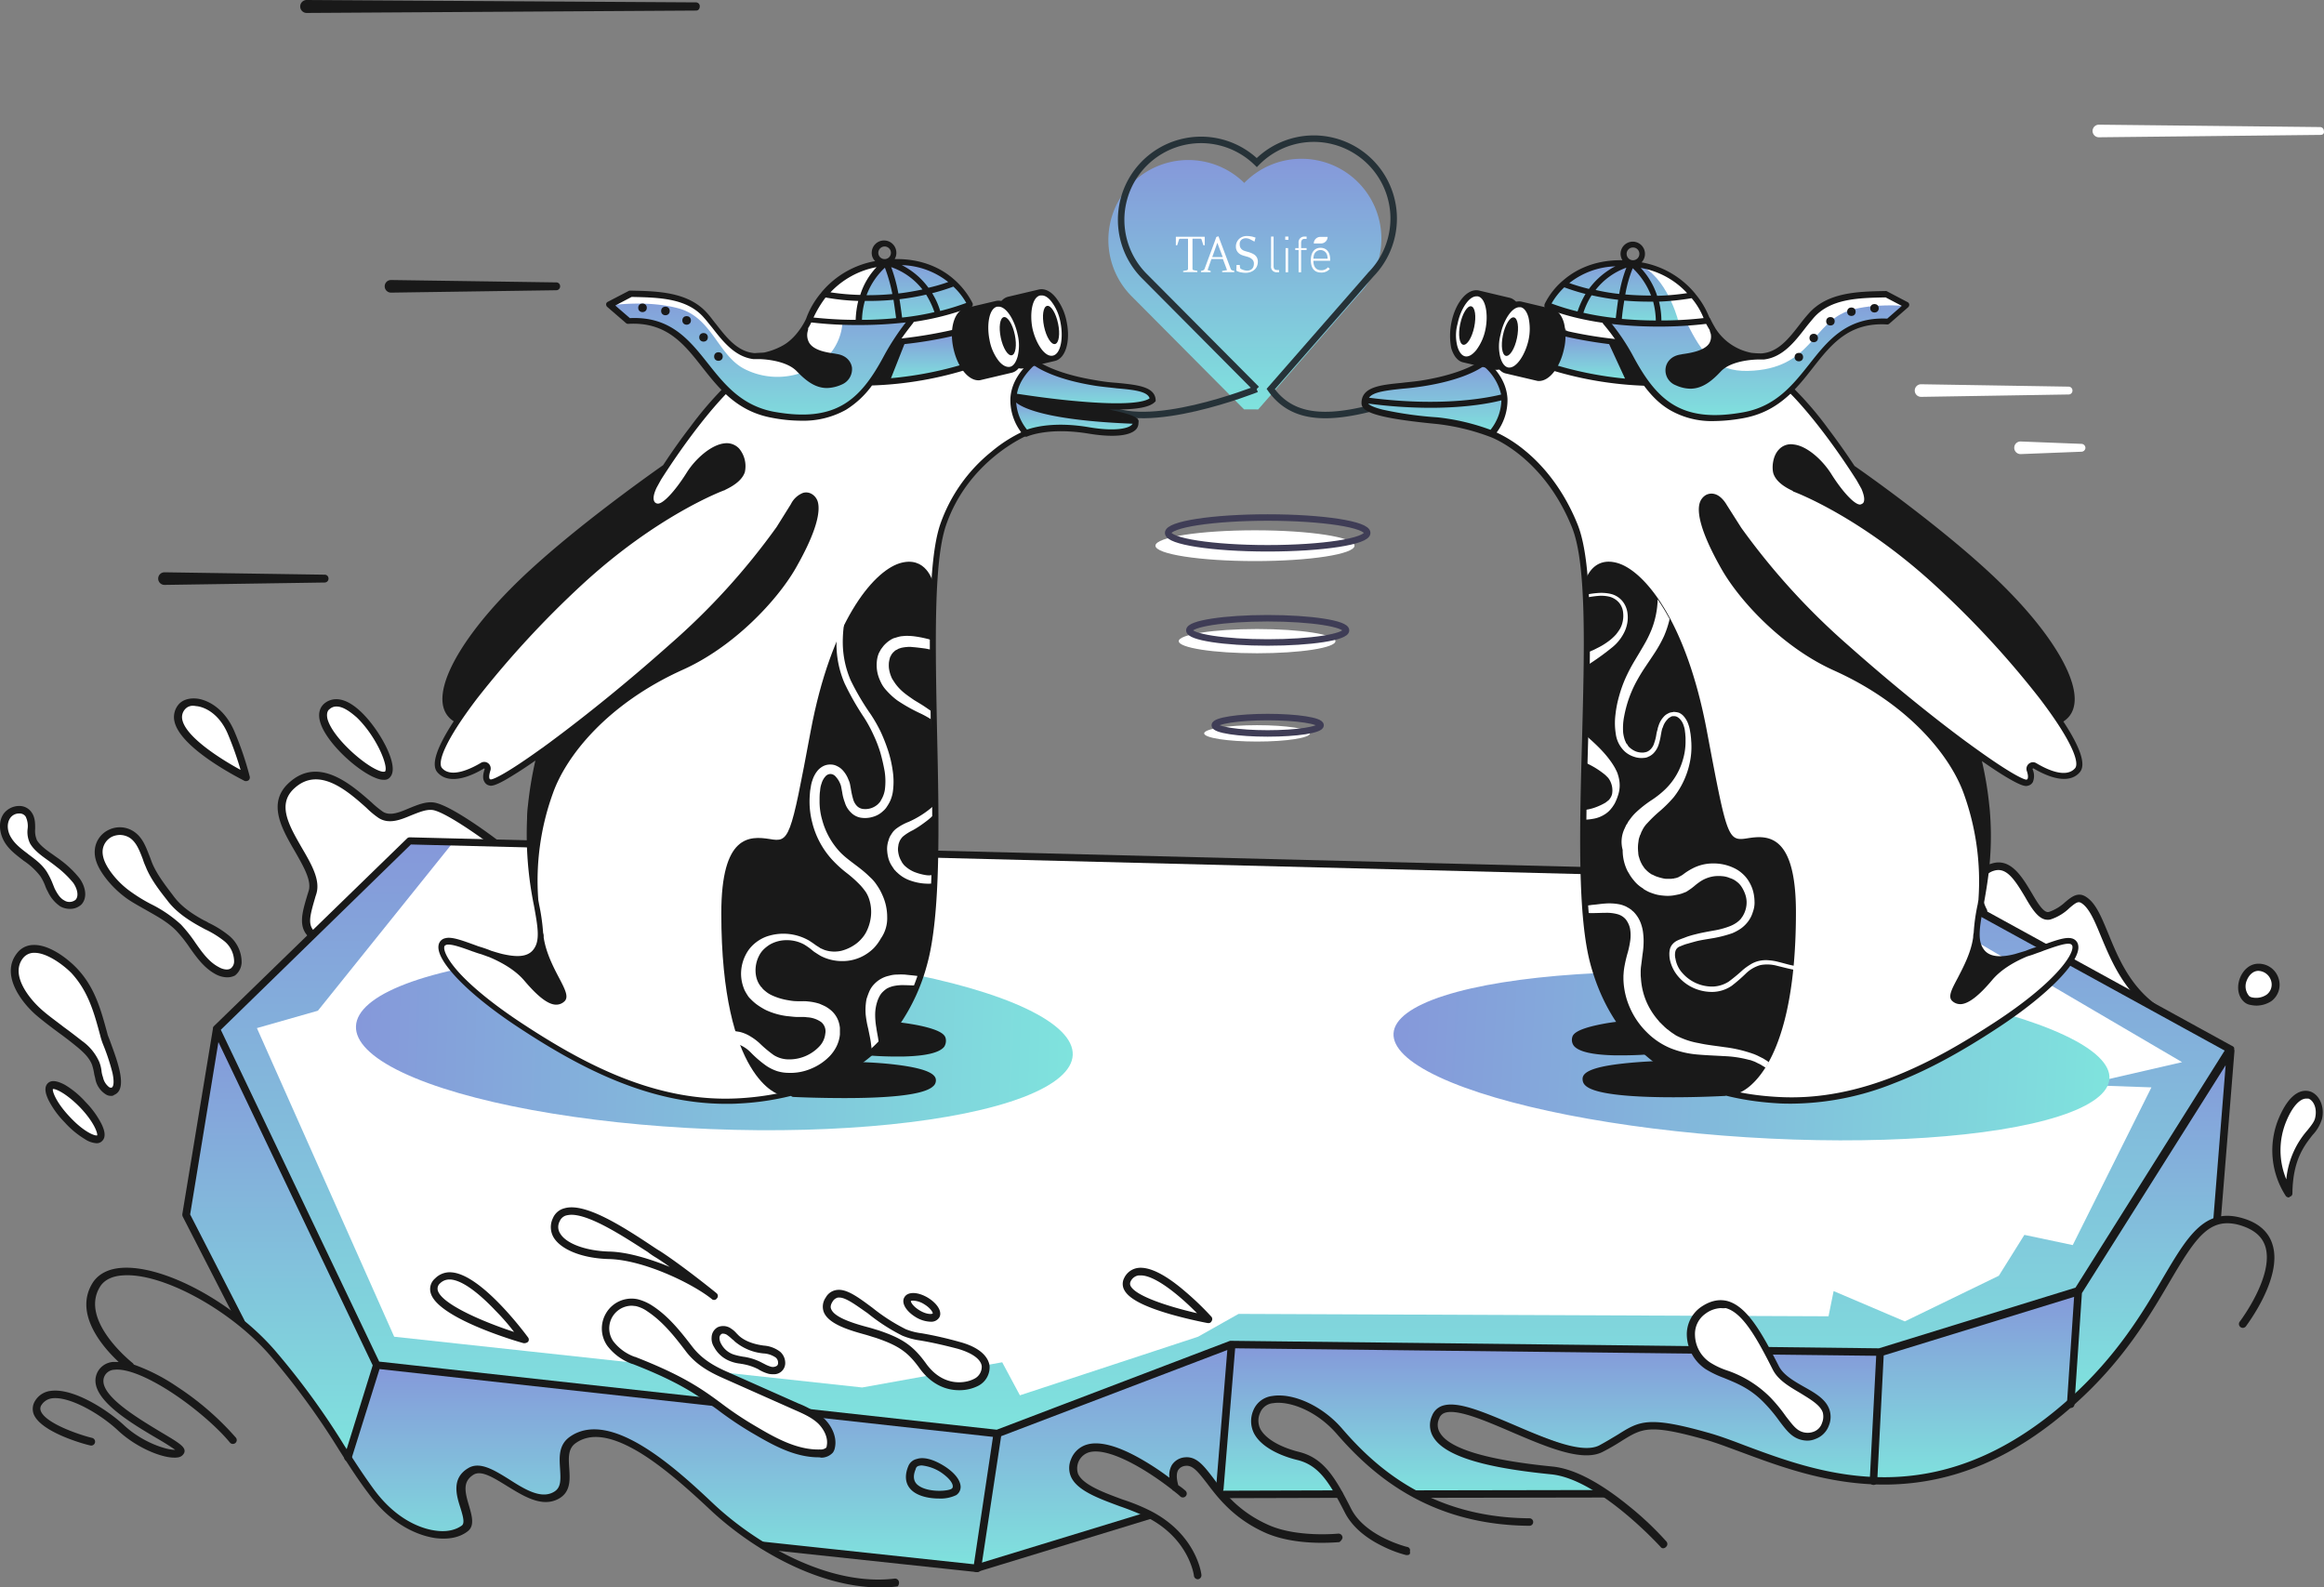 <?xml version="1.0" encoding="UTF-8"?> <svg xmlns="http://www.w3.org/2000/svg" xmlns:xlink="http://www.w3.org/1999/xlink" width="717.087" height="489.763" viewBox="0 0 717.087 489.763"><rect x="0" y="0" width="717.087" height="489.763" fill="#808080" stroke="none"/><defs><linearGradient id="linear-gradient" x1="0.5" x2="0.5" y2="1" gradientUnits="objectBoundingBox"><stop offset="0" stop-color="#8598da"></stop><stop offset="1" stop-color="#7fe3dd"></stop></linearGradient></defs><g id="Group_11879" data-name="Group 11879" transform="translate(509.876 -9438.517)"><g id="Group_8331" data-name="Group 8331" transform="translate(-211.139 9481.257)"><g id="undraw_spread_love_r9jb_1_" data-name="undraw_spread_love_r9jb (1)" transform="translate(0)"><ellipse id="Ellipse_984" data-name="Ellipse 984" cx="30.712" cy="4.747" rx="30.712" ry="4.747" transform="translate(57.784 120.871)" fill="#fff"></ellipse><path id="Path_11712" data-name="Path 11712" d="M549.371,436.853l30.944-35.4a24.652,24.652,0,1,0-35.245-34.477,24.652,24.652,0,1,0-34.477,35.245l34.427,34.631" transform="translate(-459.881 -353.28)" fill="url(#linear-gradient)"></path><path id="Path_11713" data-name="Path 11713" d="M433.74,509.173s29.307-6.441,41.789,2.373,47.217-5.085,47.217-5.085" transform="translate(-433.74 -429.172)" fill="none" stroke="#263238" stroke-miterlimit="10" stroke-width="2"></path><path id="Path_11714" data-name="Path 11714" d="M626.425,417.4c-32.869,10.634-57.454,22.89-69.055,6.456l30.944-35.4a24.652,24.652,0,0,0-35.245-34.477,24.652,24.652,0,0,0-34.477,35.245l34.427,34.631" transform="translate(-464.014 -346.564)" fill="none" stroke="#263238" stroke-miterlimit="10" stroke-width="2"></path><ellipse id="Ellipse_986" data-name="Ellipse 986" cx="30.712" cy="4.747" rx="30.712" ry="4.747" transform="translate(61.705 116.926)" fill="none" stroke="#3f3d56" stroke-miterlimit="10" stroke-width="2"></ellipse><ellipse id="Ellipse_987" data-name="Ellipse 987" cx="24.177" cy="3.737" rx="24.177" ry="3.737" transform="translate(64.972 151.332)" fill="#fff"></ellipse><ellipse id="Ellipse_988" data-name="Ellipse 988" cx="16.336" cy="2.525" rx="16.336" ry="2.525" transform="translate(72.813 180.997)" fill="#fff"></ellipse><ellipse id="Ellipse_989" data-name="Ellipse 989" cx="24.177" cy="3.737" rx="24.177" ry="3.737" transform="translate(68.239 148.003)" fill="none" stroke="#3f3d56" stroke-miterlimit="10" stroke-width="2"></ellipse><ellipse id="Ellipse_990" data-name="Ellipse 990" cx="16.336" cy="2.525" rx="16.336" ry="2.525" transform="translate(76.08 178.491)" fill="none" stroke="#3f3d56" stroke-miterlimit="10" stroke-width="2"></ellipse></g><g id="Group_6330" data-name="Group 6330" transform="translate(64.079 30.077)"><path id="Path_1" data-name="Path 1" d="M7.748,10.78l.663-.193a.681.681,0,0,0,.276-.179.788.788,0,0,0,.18-.29L11.918,1.9,12.485.3l.663-.221,3.77,10.035a.788.788,0,0,0,.18.29.6.6,0,0,0,.276.179l.663.193v.373H14.28V10.78l1.519-.262L14.515,7.095H10.979l-1.188,3.4.953.29v.373h-3ZM14.473,6.5,13.2,3.161,12.816,2.1H12.8L11.228,6.5ZM2.251,10.78l1.132-.207a.452.452,0,0,0,.262-.166.482.482,0,0,0,.11-.3V.842H1.3a.272.272,0,0,0-.221.083.377.377,0,0,0-.11.193L.414,2.857H0V.235H8.908V2.857H8.493L7.941,1.1a.445.445,0,0,0-.11-.193A.242.242,0,0,0,7.623.828H5.137V10.09a.455.455,0,0,0,.11.3.43.43,0,0,0,.262.152l1.132.207v.373H2.251Zm16.476-1.85h.994a8.965,8.965,0,0,0,.111.939.667.667,0,0,0,.331.331c.221.1.428.179.649.262s.428.124.621.166a2.485,2.485,0,0,0,.511.055,2.582,2.582,0,0,0,.884-.138,1.986,1.986,0,0,0,.677-.414,1.626,1.626,0,0,0,.428-.676,2.622,2.622,0,0,0,.152-.911A1.755,1.755,0,0,0,23.7,7.357a2.942,2.942,0,0,0-1.036-.745,4.878,4.878,0,0,0-.58-.207l-.58-.166-.58-.166a4.877,4.877,0,0,1-.58-.207A2.979,2.979,0,0,1,19,4.845a2.689,2.689,0,0,1-.47-1.615,3.138,3.138,0,0,1,.249-1.256,3.281,3.281,0,0,1,.7-1.035A3.445,3.445,0,0,1,20.55.248,3.538,3.538,0,0,1,21.876,0a7.069,7.069,0,0,1,.773.041c.262.028.511.069.76.11s.981.276,1.2.345c-.083.221-.345,1.228-.345,1.228S22.8.939,22.608.87a3.86,3.86,0,0,0-.539-.138A2.615,2.615,0,0,0,21.641.69a2.465,2.465,0,0,0-.815.124,1.773,1.773,0,0,0-.608.359,1.593,1.593,0,0,0-.387.552,2,2,0,0,0-.138.7,3.336,3.336,0,0,0,.055.649,1.813,1.813,0,0,0,.221.594,2.175,2.175,0,0,0,.442.511,2.359,2.359,0,0,0,.718.386c.18.069.373.124.552.179s.373.11.552.152.373.11.566.179.387.138.608.235a4.688,4.688,0,0,1,.691.359,2.45,2.45,0,0,1,.608.525,2.552,2.552,0,0,1,.428.732A2.8,2.8,0,0,1,25.3,7.937a3.575,3.575,0,0,1-.221,1.242,2.932,2.932,0,0,1-.691,1.09,3.7,3.7,0,0,1-1.215.787,4.554,4.554,0,0,1-1.768.3,4.421,4.421,0,0,1-.718-.055c-.249-.041-.525-.069-.787-.124s-.787-.248-.787-.248a1.727,1.727,0,0,1-.442-.262Z" transform="translate(0 0)" fill="#fff"></path><path id="Path_2" data-name="Path 2" d="M59.9.339h.981v.98H59.9Zm.1,3.547h.787V11.34h-.787ZM55.52,9.408V.339h.787V9.394c0,.856.262,1.256,1.146,1.256h.539v.69h-.677A1.69,1.69,0,0,1,55.52,9.408ZM64.8,11.34h-.787V4.48H62.991V3.887h1.022v-1.6a1.739,1.739,0,0,1,1.8-1.946h.677v.69h-.539c-.787,0-1.146.442-1.146,1.242V3.887h1.685V4.48H64.8Zm6.215-.621a2.593,2.593,0,0,0,2.058-.9l.594.469a3.378,3.378,0,0,1-2.693,1.146c-2.058,0-3.176-1.325-3.176-3.81C67.8,5.212,68.916,3.8,70.78,3.8s2.983,1.339,2.983,3.63v.359H68.584C68.584,9.684,69.413,10.719,71.015,10.719Zm1.7-4.969a2.116,2.116,0,0,0-3.867,0,4.054,4.054,0,0,0-.262,1.408h4.392A3.645,3.645,0,0,0,72.714,5.75Z" transform="translate(-26.144 -0.16)" fill="#fff"></path><path id="Path_3" data-name="Path 3" d="M82.685,2.525H80.447A2.033,2.033,0,0,1,82.477.5h2.237A2.033,2.033,0,0,1,82.685,2.525Z" transform="translate(-37.883 -0.233)" fill="#fff"></path></g></g><g id="Autopilot" transform="translate(-509.876 9438.517)"><g id="Group_8381" data-name="Group 8381" transform="translate(0 215.48)"><g id="Group_8324" data-name="Group 8324" transform="translate(609.002 50.594)"><path id="Path_16791" data-name="Path 16791" d="M675,481.408c-3.363-2.312-5.255,3.153-10.72,4.729s-8.618-17.762-17.552-14.924c-8.513,2.733-2.838,13.663-2.838,13.663l52.339,29.533C682.041,503.9,681.411,485.928,675,481.408Z" transform="translate(-640.765 -469.81)" fill="#fff"></path><g id="Group_8323" data-name="Group 8323"><path id="Path_16792" data-name="Path 16792" d="M696.186,515.62a2.675,2.675,0,0,1-.736-.21c-8.618-6.411-12.3-15.45-15.344-22.7-1.892-4.624-3.573-8.618-5.886-10.195-1.051-.736-1.682-.42-3.784,1.366a15.168,15.168,0,0,1-5.885,3.573,2.909,2.909,0,0,1-.946.105c-2.732,0-4.834-3.363-6.937-7.042-3.258-5.465-5.78-9.249-9.564-8.093a5.459,5.459,0,0,0-3.468,2.943c-1.261,3.048.421,7.567,1.261,9.039a1.175,1.175,0,0,1-2.1,1.051c-.105-.315-3.258-6.306-1.366-11.035a7.435,7.435,0,0,1,4.94-4.2c5.885-1.892,9.459,4.2,12.4,9.144,1.787,3.048,3.679,6.2,5.255,5.78a14.073,14.073,0,0,0,5.045-3.048c1.892-1.576,3.994-3.363,6.621-1.471,2.943,2,4.624,6.306,6.726,11.351,2.838,6.937,6.411,15.66,14.5,21.65a1.185,1.185,0,0,1,.21,1.682A1.285,1.285,0,0,1,696.186,515.62Z" transform="translate(-640.826 -469.864)" fill="#191919"></path></g></g><g id="Group_8342" data-name="Group 8342"><g id="Group_8325" data-name="Group 8325" transform="translate(86.8 23.901)"><path id="Path_16793" data-name="Path 16793" d="M209.794,465.311s-13.768-10.51-18.918-11.351c-5.255-.946-11.456,5.78-16.4,2.627-4.835-3.153-17.026-18.6-27.431-9.039s9.039,23.963,6.411,32.791c-1.787,6.2-3.363,10.3,0,13.243" transform="translate(-143.962 -444.466)" fill="#fff"></path></g><g id="Group_8326" data-name="Group 8326" transform="translate(85.668 22.61)"><path id="Path_16794" data-name="Path 16794" d="M153.516,494.8a.954.954,0,0,1-.736-.315c-3.678-3.153-2.417-7.567-.736-13.137.105-.42.315-.946.42-1.366.946-3.153-1.576-7.462-4.2-12.086-4.1-7.042-8.723-15.029-1.892-21.23,9.144-8.408,19.338.63,25.434,5.991a32.115,32.115,0,0,0,3.573,2.943c2.207,1.366,5.045.21,7.988-1.051,2.628-1.051,5.255-2.207,7.883-1.787,5.465.946,18.918,11.141,19.443,11.561a1.2,1.2,0,1,1-1.471,1.892c-3.784-2.838-14.4-10.4-18.392-11.141-2-.315-4.2.631-6.621,1.577-3.258,1.366-6.937,2.943-10.195.841a26.973,26.973,0,0,1-3.784-3.153c-5.78-5.15-14.609-12.927-22.176-5.991-5.465,4.94-1.682,11.456,2.312,18.392,2.943,5.045,5.675,9.774,4.519,13.978-.105.42-.315.946-.42,1.366-1.682,5.78-2.417,8.513,0,10.615a1.174,1.174,0,0,1,.105,1.682A2.219,2.219,0,0,1,153.516,494.8Z" transform="translate(-142.884 -443.238)" fill="#191919"></path></g><g id="Group_8332" data-name="Group 8332" transform="translate(1.32 1.359)"><g id="Group_8327" data-name="Group 8327" transform="translate(98.342)"><path id="Path_16795" data-name="Path 16795" d="M157.356,424.155c7.567-6.516,22.071,16.921,18.918,20.915C173.121,448.959,150.945,429.725,157.356,424.155Z" transform="translate(-156.199 -423.018)" fill="#fff"></path></g><g id="Group_8328" data-name="Group 8328" transform="translate(29.059 39.596)"><path id="Path_16796" data-name="Path 16796" d="M122.356,489.182c2.522,1.366,5.15,2.522,7.252,4.309,2.1,1.892,3.889,4.519,3.679,7.357a4.244,4.244,0,0,1-1.577,3.258c-1.366.946-3.153.525-4.624-.21-5.465-2.733-7.882-9.144-12.192-13.453-4.2-4.2-10.195-6.306-15.029-9.774a31.025,31.025,0,0,1-6.937-6.937c-1.576-2.1-2.838-4.624-2.628-7.147a6.682,6.682,0,0,1,3.679-5.255,6.92,6.92,0,0,1,6.411.315c3.048,2,3.994,5.991,5.465,9.354,1.576,3.784,4.414,7.357,6.831,10.51A28.46,28.46,0,0,0,122.356,489.182Z" transform="translate(-90.278 -460.693)" fill="#fff"></path></g><g id="Group_8329" data-name="Group 8329" transform="translate(0 32.756)"><path id="Path_16797" data-name="Path 16797" d="M79.52,470.912a32.345,32.345,0,0,1,5.465,5.255c1.471,1.892,2.312,4.835.736,6.621a4.1,4.1,0,0,1-5.045.42,8.865,8.865,0,0,1-3.363-4.2,30.669,30.669,0,0,0-2.417-4.94c-1.366-2.207-3.573-3.678-5.675-5.255s-4.2-3.153-5.465-5.465c-1.261-2.207-1.682-5.255-.105-7.357,1.471-2.1,5.15-2.522,6.621-.42,1.787,2.522.105,5.886,1.576,8.513C73.214,466.918,77.207,469.02,79.52,470.912Z" transform="translate(-62.629 -454.185)" fill="#fff"></path></g><g id="Group_8330" data-name="Group 8330" transform="translate(3.254 75.982)"><path id="Path_16798" data-name="Path 16798" d="M96.072,539.336a1.715,1.715,0,0,1-1.576-.21,6.084,6.084,0,0,1-2.627-3.889c-.42-1.577-.526-3.153-1.051-4.625a14.878,14.878,0,0,0-4.94-5.885c-4.2-3.363-8.828-6.516-12.717-9.88-3.994-3.573-10.4-11.561-5.886-17.341,4.2-5.465,12.822.525,16.606,4.519,5.465,5.78,7.252,12.4,9.249,19.864C94.076,524.937,100.066,537.654,96.072,539.336Z" transform="translate(-65.725 -495.314)" fill="#fff"></path></g><g id="Group_8331-2" data-name="Group 8331" transform="translate(11.695 116.026)"><ellipse id="Ellipse_1117" data-name="Ellipse 1117" cx="3.363" cy="11.035" rx="3.363" ry="11.035" transform="translate(0 4.626) rotate(-43.456)" fill="#fff"></ellipse></g></g><g id="Group_8338" data-name="Group 8338" transform="translate(0 0.238)"><g id="Group_8333" data-name="Group 8333" transform="translate(98.47)"><path id="Path_16799" data-name="Path 16799" d="M174.966,446.806a3.942,3.942,0,0,1-1.051-.105c-5.675-1.261-16.921-11.246-18.6-17.972-.736-2.838.315-4.519,1.261-5.36,1.682-1.471,5.57-3.153,11.561,2.628,5.465,5.255,11.771,16.4,8.933,19.864A2.2,2.2,0,0,1,174.966,446.806Zm-14.5-22.6a3.08,3.08,0,0,0-2.207.841h0c-.315.21-1.051.946-.631,2.943,1.576,5.991,12.4,15.344,16.816,16.29a2.158,2.158,0,0,0,.946,0c1.156-1.471-2.522-10.72-8.723-16.711C165.086,426.207,162.669,424.21,160.462,424.21Zm-3.048,0Z" transform="translate(-155.065 -421.951)" fill="#191919"></path></g><g id="Group_8334" data-name="Group 8334" transform="translate(29.217 39.519)"><path id="Path_16800" data-name="Path 16800" d="M129.98,505.846a7.892,7.892,0,0,1-3.258-.841c-3.678-1.892-5.991-5.15-8.3-8.408a40.054,40.054,0,0,0-4.2-5.255c-2.522-2.522-5.57-4.2-8.723-5.991-2-1.156-4.2-2.312-6.2-3.678a31.224,31.224,0,0,1-7.252-7.147c-2.1-2.943-3.048-5.465-2.838-7.988a7.516,7.516,0,0,1,4.309-6.2,7.774,7.774,0,0,1,7.567.42c2.838,1.787,3.889,4.834,5.045,7.777.315.736.526,1.471.841,2.207,1.471,3.468,4.1,6.832,6.411,9.879l.315.42c2,2.627,4.94,4.94,9.249,7.252a8.68,8.68,0,0,1,1.366.736,30.887,30.887,0,0,1,6.1,3.784,10.622,10.622,0,0,1,4.1,8.3,5.315,5.315,0,0,1-2.1,4.2A5.482,5.482,0,0,1,129.98,505.846Zm-33-43.931a6.236,6.236,0,0,0-2.417.525,5.289,5.289,0,0,0-2.943,4.309c-.105,1.892.631,3.889,2.312,6.306a26.832,26.832,0,0,0,6.726,6.621,48.811,48.811,0,0,0,5.886,3.573,39.977,39.977,0,0,1,9.249,6.306,44.656,44.656,0,0,1,4.414,5.57c2.207,3.153,4.309,6.1,7.462,7.672.526.315,2.312,1.051,3.468.315a2.712,2.712,0,0,0,1.051-2.312,8.169,8.169,0,0,0-3.258-6.306,30.289,30.289,0,0,0-5.675-3.468c-.42-.21-.946-.525-1.366-.736h0c-4.624-2.522-7.777-4.94-10.09-7.882l-.315-.42c-2.417-3.048-5.15-6.621-6.621-10.4a18.946,18.946,0,0,1-.841-2.207c-1.051-2.733-2-5.255-4.1-6.621A5.945,5.945,0,0,0,96.979,461.915Z" transform="translate(-89.173 -459.553)" fill="#191919"></path></g><g id="Group_8335" data-name="Group 8335" transform="translate(0 32.947)"><path id="Path_16801" data-name="Path 16801" d="M82.947,485.04A6.106,6.106,0,0,1,80,484.3a11.193,11.193,0,0,1-3.889-4.624,10.611,10.611,0,0,1-.736-1.576,14.734,14.734,0,0,0-1.576-3.153,21.187,21.187,0,0,0-5.255-4.835l-.105-.105c-2.312-1.787-4.414-3.363-5.78-5.78s-2-5.991-.105-8.618a6.035,6.035,0,0,1,4.624-2.312h0a4.553,4.553,0,0,1,3.889,1.892c1.156,1.576,1.156,3.468,1.156,5.15a7.326,7.326,0,0,0,.525,3.468c.946,1.681,3.153,3.258,5.15,4.624.841.631,1.682,1.156,2.312,1.682a30.862,30.862,0,0,1,5.675,5.465c1.787,2.417,2.627,5.886.631,8.093A5,5,0,0,1,82.947,485.04Zm-15.66-29.428h0a3.336,3.336,0,0,0-2.733,1.366c-1.261,1.787-.841,4.309.21,5.991,1.156,2,3.048,3.468,5.15,5.045l.105.105c2.1,1.576,4.309,3.153,5.78,5.465a22.686,22.686,0,0,1,1.787,3.573l.631,1.576c.946,1.892,1.787,3.048,2.943,3.679a2.989,2.989,0,0,0,3.573-.21c1.051-1.261.42-3.468-.736-5.15a30.01,30.01,0,0,0-5.255-5.045h0c-.631-.526-1.366-1.051-2.207-1.682-2.207-1.576-4.624-3.258-5.886-5.465a7.994,7.994,0,0,1-.736-4.624,6.627,6.627,0,0,0-.631-3.678A2.256,2.256,0,0,0,67.287,455.612Z" transform="translate(-61.373 -453.3)" fill="#191919"></path></g><g id="Group_8336" data-name="Group 8336" transform="translate(3.334 75.821)"><path id="Path_16802" data-name="Path 16802" d="M95.5,540.659a2.965,2.965,0,0,1-1.576-.42,7.18,7.18,0,0,1-3.258-4.624c-.105-.631-.315-1.261-.42-1.892a16.077,16.077,0,0,0-.631-2.627c-.841-2.207-2.627-3.889-4.519-5.465-1.787-1.471-3.678-2.943-5.57-4.309-2.417-1.787-4.94-3.678-7.147-5.57-4.624-3.994-11.035-12.507-5.991-19.023a6.371,6.371,0,0,1,5.045-2.627c5.045-.21,10.72,4.309,13.348,7.042,5.78,5.991,7.567,13.032,9.564,20.284.105.631.631,1.682,1.051,2.943,2.207,5.991,5.255,14.293,1.051,15.975h0A1.284,1.284,0,0,1,95.5,540.659Zm.631-1.261ZM71.855,496.518h-.315a4.346,4.346,0,0,0-3.258,1.682c-3.994,5.15,2,12.507,5.675,15.765,2.1,1.892,4.519,3.573,6.937,5.465,1.892,1.366,3.784,2.838,5.675,4.309a15.763,15.763,0,0,1,5.255,6.411,10.747,10.747,0,0,1,.736,3.048,7.872,7.872,0,0,0,.42,1.682,5.138,5.138,0,0,0,2,3.153,1.849,1.849,0,0,0,.631.105h0c.736-.315.841-2,.315-4.519a65.626,65.626,0,0,0-2.733-8.408,21.412,21.412,0,0,1-1.051-3.153c-1.892-7.042-3.678-13.663-8.933-19.338C80.683,500.2,75.743,496.518,71.855,496.518Z" transform="translate(-64.545 -494.093)" fill="#191919"></path></g><g id="Group_8337" data-name="Group 8337" transform="translate(14.026 117.834)"><path id="Path_16803" data-name="Path 16803" d="M90.464,553.23a7.327,7.327,0,0,1-3.573-1.261,27.365,27.365,0,0,1-6.306-5.255,27.656,27.656,0,0,1-4.835-6.621q-1.892-3.784-.315-5.36c1.051-1.051,2.838-.841,5.36.526a27.365,27.365,0,0,1,6.306,5.255,27.657,27.657,0,0,1,4.835,6.621q1.892,3.784.315,5.36A2.3,2.3,0,0,1,90.464,553.23ZM77.011,536.519c-.21.631.946,4.1,5.255,8.618,4.309,4.624,7.672,5.885,8.408,5.675.21-.631-.946-4.1-5.255-8.618C81.005,537.675,77.642,536.309,77.011,536.519Zm13.663,14.294Z" transform="translate(-74.718 -534.068)" fill="#191919"></path></g></g><g id="Group_8341" data-name="Group 8341" transform="translate(53.682)"><g id="Group_8339" data-name="Group 8339" transform="translate(1.295 1.143)"><path id="Path_16804" data-name="Path 16804" d="M114.857,424.271c2.627-3.153,11.141-1.471,15.134,7.777a85.616,85.616,0,0,1,4.729,13.978S107.815,432.784,114.857,424.271Z" transform="translate(-113.682 -422.812)" fill="#fff"></path></g><g id="Group_8340" data-name="Group 8340"><path id="Path_16805" data-name="Path 16805" d="M134.679,447.238a.947.947,0,0,1-.526-.105c-.736-.42-19.654-9.774-21.545-18.287a6.017,6.017,0,0,1,1.261-5.255h0c1.261-1.471,3.363-2.1,5.886-1.787,3.573.526,8.408,3.363,11.246,9.879a96.924,96.924,0,0,1,4.835,14.188,1.167,1.167,0,0,1-.42,1.156A1.519,1.519,0,0,1,134.679,447.238ZM118.6,424.011a3.152,3.152,0,0,0-2.733,1.051h0a3.647,3.647,0,0,0-.841,3.258c1.156,5.36,11.771,12.086,17.972,15.45A103.008,103.008,0,0,0,129,432.524c-2.417-5.57-6.411-7.987-9.459-8.408C119.229,424.116,118.914,424.011,118.6,424.011Zm-3.678.315Z" transform="translate(-112.45 -421.725)" fill="#191919"></path></g></g></g><g id="Group_8343" data-name="Group 8343" transform="translate(66.767 44.747)"><path id="Path_16806" data-name="Path 16806" d="M184.071,464.3,650.4,475.02l95.641,52.76L698.953,602.4,637.785,621,438.517,618.8l-72.729,27.536L174.3,624.892,124.9,521.054Z" transform="translate(-124.9 -464.3)" fill="#fff"></path></g><g id="Group_8344" data-name="Group 8344" transform="translate(66.767 44.747)"><path id="Path_16807" data-name="Path 16807" d="M731.429,531.774l-30.584,7.042,21.125.736-24.278,48.661-14.924-3.153-7.883,12.612-29.007,14.083L623.912,602.4l-1.577,7.777L440.3,609.442,427.8,616.484l-54.967,18.077-5.465-10.195-43.2,7.777-144.407-15.66-42.355-95.22,18.813-5.36,41.2-51.289-13.348-.315L124.9,521.054l49.4,103.838,191.491,21.44L438.517,618.8,637.785,621l61.168-18.6,47.085-74.621L650.4,475.02l-13.663-.315-1.787.525Z" transform="translate(-124.9 -464.3)" fill="url(#linear-gradient)"></path></g><g id="Group_8345" data-name="Group 8345" transform="translate(56.782 101.5)"><path id="Path_16808" data-name="Path 16808" d="M125.384,518.3,115.4,576.1,132.847,609l14.5,15.239,18.6,26.59,8.828-28.692Z" transform="translate(-115.4 -518.3)" fill="url(#linear-gradient)"></path></g><g id="Group_8346" data-name="Group 8346" transform="translate(107.335 205.338)"><path id="Path_16809" data-name="Path 16809" d="M172.328,617.1l191.491,21.44-6.516,41.3-65.687-6.306s-18.6-13.873-29.533-24.593c-11.035-10.72-25.119-13.873-31.109-7.567s4.94,13.032-4.94,16.711-19.864-14.4-26.17-6.516,3.678,10.51-.736,15.975-17.236,2.1-26.17-8.933-9.459-12.822-9.459-12.822Z" transform="translate(-163.5 -617.1)" fill="url(#linear-gradient)"></path></g><g id="Group_8347" data-name="Group 8347" transform="translate(301.033 199.348)"><path id="Path_16810" data-name="Path 16810" d="M354.421,638.831,427.15,611.4l-4.2,44.457s-8.3-11.561-11.771-7.777c-3.573,3.784-2.207,6.621-2.207,6.621s-13.453-10.72-20.915-11.245-12.507,2.522-9.459,8.618c3.153,6.2,18.287,8.2,22.6,11.456-.736.526-53.39,16.606-53.39,16.606Z" transform="translate(-347.8 -611.4)" fill="url(#linear-gradient)"></path></g><g id="Group_8348" data-name="Group 8348" transform="translate(376.179 199.243)"><path id="Path_16811" data-name="Path 16811" d="M423.5,611.3l199.268,2.1-1.892,40.043s-18.287-2.1-26.17-4.94-36.575-14.4-43.932-11.771-14.4,9.669-21.966,6.832-36.364-14.083-40.043-12.3-5.255,7.042.736,11.035c5.991,3.889,18.077,6.306,26.906,7.357,8.933,1.051,18.287,4.94,21.23,8.093l-57.8-.525s-10.72-5.465-14.924-10.195-14.924-16.711-22.281-17.552-12.086-.315-12.3,6.306c-.21,6.516,11.771,9.144,11.771,9.144a20.926,20.926,0,0,1,13.663,12.507l-29.848-.315-6.621-.105Z" transform="translate(-419.3 -611.3)" fill="url(#linear-gradient)"></path></g><g id="Group_8349" data-name="Group 8349" transform="translate(577.76 182.847)"><path id="Path_16812" data-name="Path 16812" d="M612.992,614.3l61.168-18.6-2.1,33.422s-13.663,15.134-32.16,20.7c-18.6,5.465-28.8,4.414-28.8,4.414Z" transform="translate(-611.1 -595.7)" fill="url(#linear-gradient)"></path></g><g id="Group_8350" data-name="Group 8350" transform="translate(638.718 108.227)"><path id="Path_16813" data-name="Path 16813" d="M718.287,524.7l-3.679,52.34a24.494,24.494,0,0,0-10.72,10.51c-3.678,7.357-21.65,35.839-34.788,45.193l2.1-33.422Z" transform="translate(-669.1 -524.7)" fill="url(#linear-gradient)"></path></g><g id="Group_8351" data-name="Group 8351" transform="translate(300.127 250.887)"><path id="Path_16814" data-name="Path 16814" d="M348.159,679.106a1.23,1.23,0,0,1-1.156-.841,1.136,1.136,0,0,1,.736-1.471l53.285-16.29a1.163,1.163,0,0,1,.736,2.207L348.475,679A.386.386,0,0,1,348.159,679.106Z" transform="translate(-346.938 -660.438)" fill="#191919"></path></g><path id="Path_16815" data-name="Path 16815" d="M748.019,527.872v-.21h0v-.21a.1.1,0,0,0-.105-.105v-.1l-.105-.105-.105-.105a.1.1,0,0,1-.105-.105h-.1l-95.746-52.55a.787.787,0,0,0-.526-.105L185.107,462.5a1.194,1.194,0,0,0-.841.315l-59.7,58.015h0l-.105.105v.1a.1.1,0,0,1-.105.105v.315h0L114.9,578.74a1.788,1.788,0,0,0,.105.736l16.921,33a1.156,1.156,0,0,0,1.051.631A.947.947,0,0,0,133.5,613a1.134,1.134,0,0,0,.525-1.576l-16.711-32.581,8.723-53.18,47.61,99.739-8.723,28.062a1.136,1.136,0,0,0,.736,1.471h.315a1.23,1.23,0,0,0,1.156-.841l8.618-27.536,189.284,20.915-5.886,39.307-64.741-6.937a1.161,1.161,0,1,0-.21,2.312l65.9,7.042h.105a1.146,1.146,0,0,0,1.156-1.051l6.2-40.884,69.786-26.59-3.468,42.565a1.177,1.177,0,0,0,1.051,1.261h.105a1.08,1.08,0,0,0,1.156-1.051l3.573-43.3,197.8,2.312-2,38.572a1.177,1.177,0,0,0,1.051,1.261h.105a1.08,1.08,0,0,0,1.156-1.051l2-38.887,58.75-18.077-2.207,33a1.177,1.177,0,0,0,1.051,1.261h.1a1.08,1.08,0,0,0,1.156-1.051l2.312-34.367,44.352-70.312-3.784,47.295a1.177,1.177,0,0,0,1.051,1.261h.105a1.08,1.08,0,0,0,1.156-1.051l4.2-52.024-.1-.421Zm-48.976,73.57L638.4,620.149l-199.9-2.312h-.315l-71.993,27.431-190.545-21.02L126.776,521.881l58.645-57.174L650.7,476.478l94.379,51.814Z" transform="translate(-58.643 -419.645)" fill="#191919"></path><path id="Path_16816" data-name="Path 16816" d="M338.268,685.8a1.248,1.248,0,0,0-1.261-1.051c-20.389,2.522-42.88-10.825-55.808-22.912-11.141-10.51-31.95-29.953-44.667-20.7-3.363,2.522-3.048,6.306-2.838,9.774.21,3.573.315,5.885-2,7.147-3.889,2.207-8.933-.841-13.663-3.889-4.729-2.943-9.144-5.675-12.717-3.468-5.255,3.153-3.573,8.513-2.312,12.4.841,2.733,1.261,4.519.42,5.255-2,1.471-4.835,2.1-8.3,1.577-3.153-.42-11.351-2.522-18.813-12.612-3.468-4.729-6.2-9.039-9.144-13.558a232.2,232.2,0,0,0-21.02-28.9c-12.822-15.135-34.788-27.011-47.925-25.96-4.1.315-7.147,2-8.828,4.729-5.78,9.459,3.258,19.759,8.093,24.278H95.8a5.9,5.9,0,0,0-4.835,3.153c-3.678,7.357,9.564,15.239,18.287,20.389,2.207,1.261,4.519,2.733,5.675,3.573-2.417.1-9.879-2.1-15.765-7.567-4.94-4.625-15.555-11.561-22.6-10.615a6.47,6.47,0,0,0-4.835,3.048,4.629,4.629,0,0,0-.42,4.2c2.312,5.57,15.765,9.249,17.341,9.564a1.2,1.2,0,1,0,.631-2.312c-3.889-.946-14.188-4.414-15.765-8.2a1.949,1.949,0,0,1,.21-2,4.519,4.519,0,0,1,3.153-2c5.255-.736,14.819,4.625,20.6,10.09,5.465,5.045,13.032,8.2,17.131,8.2a5.549,5.549,0,0,0,1.366-.105,2.4,2.4,0,0,0,1.787-1.471c.526-1.682-1.576-2.943-7.252-6.306-7.462-4.519-20.074-11.981-17.341-17.341a3.526,3.526,0,0,1,3.048-1.892c3.784-.42,10.3,2.207,17.972,7.252,6.831,4.519,13.768,10.51,17.657,15.24a1.191,1.191,0,1,0,1.787-1.577,88.127,88.127,0,0,0-18.077-15.66,58.622,58.622,0,0,0-13.348-6.831c-.105-.105-.21-.315-.315-.421S85.294,605.3,91.7,594.788c1.261-2.1,3.678-3.363,7.042-3.573,12.192-.946,33.737,10.825,45.928,25.224a230.771,230.771,0,0,1,20.81,28.587c2.943,4.624,5.675,8.933,9.249,13.663,7.988,10.825,16.921,13.032,20.389,13.558,3.994.525,7.567-.105,10.09-2.1,2.207-1.682,1.261-4.835.42-7.777-1.366-4.519-2-7.567,1.366-9.669,2.417-1.471,6.2.946,10.3,3.468,5.15,3.153,10.93,6.831,16.08,3.889,3.678-2.1,3.363-5.991,3.153-9.354-.21-3.048-.42-5.991,1.892-7.672,4.624-3.363,11.141-2.417,19.864,2.838,7.567,4.624,15.239,11.561,21.861,17.762,12.192,11.456,32.686,23.858,52.34,23.858a45.834,45.834,0,0,0,5.36-.315A1.7,1.7,0,0,0,338.268,685.8Z" transform="translate(-60.882 -413.203)" fill="#191919"></path><g id="Group_8352" data-name="Group 8352" transform="translate(386.041 215.058)"><path id="Path_16817" data-name="Path 16817" d="M476.836,675.589h-.315a36.684,36.684,0,0,1-7.462-2.838c-5.36-2.628-9.249-6.1-11.351-10.089-4.624-9.039-7.882-14.714-14.714-16.4-3.153-.736-10.825-3.153-13.453-8.3a8.391,8.391,0,0,1-.21-6.936,7.216,7.216,0,0,1,5.886-4.519c6.516-1.051,15.66,3.153,21.65,10.195,10.195,11.771,27.221,27.326,57.7,27.536a1.156,1.156,0,1,1,0,2.312h0c-31.425-.21-48.976-16.291-59.486-28.377-6.306-7.252-14.714-10.195-19.548-9.459a4.764,4.764,0,0,0-4.1,3.048,5.788,5.788,0,0,0,.105,4.94c1.576,2.943,5.991,5.57,11.876,7.042,7.672,1.892,11.246,7.882,16.185,17.657,4.414,8.513,17.131,11.666,17.236,11.666a1.051,1.051,0,0,1,.841,1.366C477.887,675.274,477.467,675.589,476.836,675.589Z" transform="translate(-428.683 -626.348)" fill="#191919"></path></g><g id="Group_8353" data-name="Group 8353" transform="translate(441.237 159.619)"><path id="Path_16818" data-name="Path 16818" d="M553.193,676.177a.955.955,0,0,1-.841-.42c-.21-.21-19.023-20.915-33.737-22.386-13.453-1.366-31.845-3.994-36.364-11.456a6.994,6.994,0,0,1-.42-6.621,5.212,5.212,0,0,1,2.838-2.943c4.625-1.892,12.822,1.682,22.491,5.78,9.774,4.2,20.915,9.038,26.275,6.306,2.312-1.261,4.2-2.417,5.78-3.363,6.516-4.1,9.249-5.78,27.536-.63,3.468.946,7.462,2.417,11.561,3.994,23.647,8.828,59.381,22.176,100.265-14.5,14.5-13.032,22.491-26.38,28.8-37.205,7.462-12.612,12.717-21.65,24.173-18.5,5.045,1.366,8.3,4.1,9.564,8.093,3.363,10.195-7.777,24.8-8.2,25.434a1.2,1.2,0,0,1-1.892-1.472c.105-.1,10.825-14.293,7.883-23.332-1.051-3.153-3.679-5.255-7.988-6.516-9.249-2.523-13.453,3.889-21.44,17.446-6.411,10.93-14.4,24.488-29.218,37.731-18.5,16.606-37.52,24.7-58.225,24.909H621.4c-17.236,0-31.95-5.465-43.827-9.879-4.309-1.576-8.093-3.048-11.456-3.994-17.236-4.835-19.338-3.573-25.644.315a66.195,66.195,0,0,1-5.991,3.468c-6.306,3.258-17.446-1.577-28.272-6.2-8.3-3.574-16.921-7.252-20.6-5.781a2.781,2.781,0,0,0-1.577,1.682,4.585,4.585,0,0,0,.315,4.519c2.943,4.834,14.5,8.3,34.578,10.3,6.621.631,14.609,4.835,23.647,12.191a97.413,97.413,0,0,1,11.561,10.93,1.179,1.179,0,0,1-.105,1.682A1.257,1.257,0,0,1,553.193,676.177Z" transform="translate(-481.201 -573.599)" fill="#191919"></path></g><g id="Group_8356" data-name="Group 8356" transform="translate(520.481 185.66)"><g id="Group_8354" data-name="Group 8354" transform="translate(1.488 1.396)"><path id="Path_16819" data-name="Path 16819" d="M583.959,619.248c-5.991-12.3-13.032-24.278-22.491-17.657-5.36,3.784-4.2,11.666,1.576,17.026,3.784,3.573,11.246,3.258,18.287,10.615,4.624,4.835,6.306,8.723,9.144,10.3a6.1,6.1,0,0,0,8.933-2.838,5.352,5.352,0,0,0,.21-3.994C597.622,627.131,586.9,625.449,583.959,619.248Z" transform="translate(-558.016 -599.704)" fill="#fff"></path></g><g id="Group_8355" data-name="Group 8355"><path id="Path_16820" data-name="Path 16820" d="M593.91,641.7a7.837,7.837,0,0,1-3.994-1.051c-1.787-1.051-3.048-2.733-4.73-4.94a47.735,47.735,0,0,0-4.624-5.57c-4.414-4.624-8.723-6.2-12.507-7.777a31.479,31.479,0,0,1-5.675-2.733,13.05,13.05,0,0,1-5.781-10.51,10.268,10.268,0,0,1,4.2-8.513c2.838-2,5.57-2.628,8.2-2,6.2,1.576,10.825,9.984,15.975,20.074h0c1.366,2.733,4.624,4.624,7.777,6.411,3.573,2,6.831,3.889,7.882,7.147a7.032,7.032,0,0,1-.21,4.834,6.872,6.872,0,0,1-4.1,4.1A6.229,6.229,0,0,1,593.91,641.7Zm-26.8-40.884a8.6,8.6,0,0,0-4.835,1.787,7.609,7.609,0,0,0-3.153,6.516,10.373,10.373,0,0,0,4.73,8.513,23.531,23.531,0,0,0,5.15,2.417,34.349,34.349,0,0,1,13.348,8.3,48.258,48.258,0,0,1,4.835,5.886c1.576,2,2.628,3.468,3.994,4.309a5.269,5.269,0,0,0,4.519.42,4.215,4.215,0,0,0,2.628-2.733,5.078,5.078,0,0,0,.21-3.258c-.841-2.312-3.784-3.994-6.831-5.886-3.363-2-6.936-3.994-8.618-7.357h0c-4.835-9.564-9.249-17.551-14.5-18.918A6.814,6.814,0,0,1,567.11,600.818Z" transform="translate(-556.6 -598.377)" fill="#191919"></path></g></g><g id="Group_8357" data-name="Group 8357" transform="translate(186.8 186.143)"><path id="Path_16821" data-name="Path 16821" d="M276.3,621.5c7.252,3.258,14.5,6.411,21.756,9.669,2.628,1.156,5.465,2.417,7.567,4.414s3.573,4.94,2.943,7.882a3.147,3.147,0,0,1-.42,1.051,3.319,3.319,0,0,1-2.838,1.051c-7.462.21-14.294-3.678-20.6-7.462-13.242-7.882-14.924-12.717-36.89-21.23a14.8,14.8,0,0,1-7.252-5.255,8.148,8.148,0,0,1-.315-8.828,8.06,8.06,0,0,1,8.408-3.784,12.123,12.123,0,0,1,4.1,1.892c4.835,3.153,8.513,7.778,11.981,12.4C267.792,617.3,271.785,619.5,276.3,621.5Z" transform="translate(-239.11 -598.836)" fill="#fff"></path></g><g id="Group_8358" data-name="Group 8358" transform="translate(279.53 234.401)"><path id="Path_16822" data-name="Path 16822" d="M337.493,657.2c-2.838,0-5.991-.631-7.988-2.207-3.048-2.417-2.207-5.885-1.471-7.672a3.662,3.662,0,0,1,2.628-2.312c2.207-.736,5.255.105,8.723,2.312,3.048,2,4.73,4.2,4.835,6.2a3.023,3.023,0,0,1-1.366,2.628A11.137,11.137,0,0,1,337.493,657.2Zm-5.15-10.195a2.909,2.909,0,0,0-.946.105,1.225,1.225,0,0,0-1.051,1.051h0c-.946,2.207-.631,3.889.736,4.94,2.943,2.312,9.354,1.892,10.4,1.051a.818.818,0,0,0,.315-.736c0-.946-1.051-2.523-3.678-4.309A13.432,13.432,0,0,0,332.343,647.01Zm-3.153.631Z" transform="translate(-327.34 -644.753)" fill="#191919"></path></g><g id="Group_8365" data-name="Group 8365" transform="translate(133.839 158.213)"><g id="Group_8359" data-name="Group 8359" transform="translate(37.269)"><path id="Path_16823" data-name="Path 16823" d="M273.388,598.472s-9.879-8.093-17.236-12.822-27.431-19.338-31.425-10.72c-2.838,6.2,5.78,10.72,16.185,11.035C251.422,586.175,266.766,593.217,273.388,598.472Z" transform="translate(-224.179 -572.262)" fill="#fff"></path></g><g id="Group_8360" data-name="Group 8360" transform="translate(121.372 25.469)"><path id="Path_16824" data-name="Path 16824" d="M327.952,608.586c3.048,1.366,5.465.946,16.711,3.889s9.459,9.459,5.465,11.456c-2.312,1.156-10.3,3.363-16.4-5.15-3.573-4.94-6.621-7.252-14.083-9.774-4.624-1.576-18.813-4.1-14.714-10.615C308.93,591.876,317.548,603.857,327.952,608.586Z" transform="translate(-304.201 -596.495)" fill="#fff"></path></g><g id="Group_8361" data-name="Group 8361" transform="translate(145.063 25.066)"><ellipse id="Ellipse_1118" data-name="Ellipse 1118" cx="2.312" cy="5.045" rx="2.312" ry="5.045" transform="translate(0 3.987) rotate(-59.55)" fill="#fff"></ellipse></g><g id="Group_8362" data-name="Group 8362" transform="translate(86.898 36.501)"><path id="Path_16825" data-name="Path 16825" d="M277.916,609.733c-.736-.631-1.471-1.471-2.312-2.1a2.989,2.989,0,0,0-2.943-.42,2.523,2.523,0,0,0-1.261,2.1,5.6,5.6,0,0,0,.631,2.523,8.424,8.424,0,0,0,4.414,3.889c1.261.42,2.733.631,4.1.946a20.321,20.321,0,0,1,4.835,1.682,14.613,14.613,0,0,0,2.943,1.261,3.231,3.231,0,0,0,2.943-.631c1.051-1.156.631-3.153-.526-4.2a8.022,8.022,0,0,0-4.414-1.577C283.381,612.676,280.228,611.73,277.916,609.733Z" transform="translate(-271.4 -606.992)" fill="#fff"></path></g><g id="Group_8363" data-name="Group 8363" transform="translate(0 19.854)"><path id="Path_16826" data-name="Path 16826" d="M216.761,610.751s-19.023-26.065-26.905-18.077C182.078,600.767,216.761,610.751,216.761,610.751Z" transform="translate(-188.718 -591.152)" fill="#fff"></path></g><g id="Group_8364" data-name="Group 8364" transform="translate(213.742 18.621)"><path id="Path_16827" data-name="Path 16827" d="M417.43,604.715s-19.864-22.071-25.014-12.191C388.737,599.67,417.43,604.715,417.43,604.715Z" transform="translate(-392.09 -589.979)" fill="#fff"></path></g></g><g id="Group_8374" data-name="Group 8374" transform="translate(132.712 157.019)"><g id="Group_8366" data-name="Group 8366" transform="translate(52.991 28.144)"><path id="Path_16828" data-name="Path 16828" d="M304.945,646.876c-7.777,0-14.819-4.2-20.6-7.567a108.3,108.3,0,0,1-10.615-7.147c-5.991-4.309-11.561-8.408-26.17-14.083h-.105a16.639,16.639,0,0,1-7.672-5.57,9.24,9.24,0,0,1-.42-10.089,9.115,9.115,0,0,1,9.774-4.309,15.01,15.01,0,0,1,4.519,2c5.045,3.258,8.828,8.093,12.3,12.612,2.838,3.679,6.411,5.886,11.035,7.883l21.756,9.669a28.717,28.717,0,0,1,7.882,4.624c2.628,2.523,3.994,5.991,3.363,8.934a3.8,3.8,0,0,1-.631,1.576,4.867,4.867,0,0,1-3.678,1.577A2.362,2.362,0,0,0,304.945,646.876Zm-57.7-46.769a6.984,6.984,0,0,0-5.675,10.93,14.555,14.555,0,0,0,6.621,4.835h.105c14.819,5.78,20.6,9.879,26.7,14.4a104.667,104.667,0,0,0,10.4,6.936c5.675,3.363,12.717,7.462,19.969,7.252a2.707,2.707,0,0,0,1.892-.525,1.127,1.127,0,0,0,.21-.631c.525-2.628-1.051-5.255-2.628-6.832-2-1.892-4.624-3.048-7.252-4.2L275.832,622.6h0c-4.309-1.892-8.723-4.2-11.981-8.618-3.363-4.414-6.937-8.933-11.666-12.086a10.116,10.116,0,0,0-3.679-1.682C248.191,600.212,247.666,600.107,247.245,600.107Z" transform="translate(-238.066 -597.904)" fill="#191919"></path></g><g id="Group_8373" data-name="Group 8373"><g id="Group_8367" data-name="Group 8367" transform="translate(37.254)"><path id="Path_16829" data-name="Path 16829" d="M273.443,599.686a.954.954,0,0,1-.736-.315c-6.2-4.94-21.23-12.086-31.74-12.3-7.882-.21-14.5-2.733-16.921-6.516a6.281,6.281,0,0,1-.315-6.1,5.2,5.2,0,0,1,3.573-3.048c6.1-1.787,17.131,5.045,26.905,11.561.946.631,1.892,1.261,2.627,1.682,7.252,4.729,17.236,12.822,17.342,12.927a1.094,1.094,0,0,1,.105,1.682A.956.956,0,0,1,273.443,599.686Zm-44.037-26.275a8.108,8.108,0,0,0-1.576.21,3.071,3.071,0,0,0-2,1.787,3.69,3.69,0,0,0,.21,3.889c1.892,3.048,7.882,5.255,15.029,5.465,5.57.105,12.507,2.207,18.708,4.729-1.471-1.051-2.838-2-4.2-2.838a23.482,23.482,0,0,1-2.627-1.787C246.643,580.873,235.607,573.411,229.406,573.411Z" transform="translate(-223.092 -571.125)" fill="#191919"></path></g><g id="Group_8368" data-name="Group 8368" transform="translate(121.165 25.445)"><path id="Path_16830" data-name="Path 16830" d="M344.938,626.3c-3.784,0-8.408-1.577-12.192-6.832-3.573-4.94-6.411-6.937-13.558-9.354-.736-.21-1.682-.526-2.733-.841-4.94-1.366-11.771-3.258-13.243-7.147a4.856,4.856,0,0,1,.631-4.414A4.493,4.493,0,0,1,307.1,595.4c3.048-.525,6.621,2.1,11.141,5.465a57.508,57.508,0,0,0,10.3,6.621,19.561,19.561,0,0,0,4.94,1.261,116.7,116.7,0,0,1,11.561,2.628c7.567,2,9.144,5.57,9.354,7.462a6.437,6.437,0,0,1-3.679,6.2A12.734,12.734,0,0,1,344.938,626.3Zm-36.89-28.587h-.42a2.654,2.654,0,0,0-1.681,1.261c-.736,1.156-.631,1.892-.42,2.312,1.051,2.733,7.672,4.624,11.666,5.675,1.156.315,2.1.631,2.838.841,7.567,2.522,10.825,4.835,14.714,10.195,5.15,7.252,11.981,6.306,14.819,4.835a4.146,4.146,0,0,0,2.417-3.889c-.21-2.207-3.048-4.2-7.567-5.465-5.675-1.471-8.933-2.1-11.456-2.522a22.775,22.775,0,0,1-5.465-1.471h0a58.66,58.66,0,0,1-10.72-6.937C313.408,600.238,310.15,597.715,308.048,597.715Z" transform="translate(-302.932 -595.336)" fill="#191919"></path></g><g id="Group_8369" data-name="Group 8369" transform="translate(146.019 26.431)"><path id="Path_16831" data-name="Path 16831" d="M335.009,605.13a9.52,9.52,0,0,1-4.519-1.366c-3.153-1.892-4.624-4.519-3.573-6.2,1.051-1.787,4.1-1.682,7.147.1,3.153,1.892,4.624,4.519,3.573,6.2h0A2.933,2.933,0,0,1,335.009,605.13Zm1.682-1.892Zm-7.147-4.624a2.3,2.3,0,0,0-.631.1c-.105.315.631,1.682,2.733,2.943s3.678,1.156,3.994.946c.105-.315-.631-1.682-2.733-2.943A6.925,6.925,0,0,0,329.544,598.614Z" transform="translate(-326.58 -596.274)" fill="#191919"></path></g><g id="Group_8370" data-name="Group 8370" transform="translate(86.843 36.602)"><path id="Path_16832" data-name="Path 16832" d="M289.219,620.822a5.109,5.109,0,0,1-1.261-.105,11.442,11.442,0,0,1-2.628-1.051,2.306,2.306,0,0,1-.525-.315,16.463,16.463,0,0,0-4.519-1.576c-.42-.105-.736-.105-1.156-.21a11.661,11.661,0,0,1-3.048-.736,9.434,9.434,0,0,1-5.045-4.414,4.856,4.856,0,0,1-.736-3.048,3.668,3.668,0,0,1,1.892-3.048,4.16,4.16,0,0,1,4.1.421,7.683,7.683,0,0,1,1.682,1.471l.736.736c2.207,2,5.36,2.733,7.672,3.048a9.341,9.341,0,0,1,5.045,1.892A4.6,4.6,0,0,1,293,617.143a3.451,3.451,0,0,1-3.784,3.678Zm-15.45-12.507a.632.632,0,0,0-.42.105,1.425,1.425,0,0,0-.631,1.156,3.7,3.7,0,0,0,.525,1.892,6.8,6.8,0,0,0,3.784,3.258,19.21,19.21,0,0,0,2.627.631c.42.105.841.105,1.261.21a16.985,16.985,0,0,1,5.045,1.787l.631.315a10.227,10.227,0,0,0,2,.841,2.243,2.243,0,0,0,1.892-.315,1.158,1.158,0,0,0,.315-.946,2.054,2.054,0,0,0-.736-1.576,7.377,7.377,0,0,0-3.784-1.261,16.017,16.017,0,0,1-8.828-3.678h0a5.267,5.267,0,0,0-.841-.736,13.323,13.323,0,0,0-1.366-1.156A2.3,2.3,0,0,0,273.769,608.315Z" transform="translate(-270.275 -605.951)" fill="#191919"></path></g><g id="Group_8371" data-name="Group 8371" transform="translate(0 20.036)"><path id="Path_16833" data-name="Path 16833" d="M216.815,612.061H216.5c-2.733-.736-26.7-7.882-28.692-15.555a4.283,4.283,0,0,1,1.366-4.414,6.351,6.351,0,0,1,5.045-1.892c9.354.631,23.017,19.233,23.647,20.074a1.1,1.1,0,0,1,0,1.366A1.867,1.867,0,0,1,216.815,612.061Zm-23.227-19.654a4.061,4.061,0,0,0-2.838,1.156,2.151,2.151,0,0,0-.736,2.207c1.156,4.2,13.873,9.669,23.542,12.822a67.136,67.136,0,0,0-5.675-6.516c-5.78-6.1-10.615-9.459-13.978-9.669Z" transform="translate(-187.646 -590.189)" fill="#191919"></path></g><g id="Group_8372" data-name="Group 8372" transform="translate(213.71 18.634)"><path id="Path_16834" data-name="Path 16834" d="M417.486,605.928h-.21c-.105,0-5.675-1.051-11.561-2.732-8.3-2.417-12.927-4.835-14.293-7.567a3.9,3.9,0,0,1,0-3.573,5.531,5.531,0,0,1,4.309-3.153c3.468-.42,8.408,2,14.5,7.252a88.253,88.253,0,0,1,8.093,7.777,1.113,1.113,0,0,1,.105,1.366A1.01,1.01,0,0,1,417.486,605.928Zm-20.915-14.714h-.631a3.224,3.224,0,0,0-2.522,1.892,1.559,1.559,0,0,0,0,1.366c1.682,3.258,12.3,6.516,20.494,8.408C409.288,598.151,401.3,591.214,396.571,591.214Z" transform="translate(-390.987 -588.856)" fill="#191919"></path></g></g></g><g id="Group_8376" data-name="Group 8376" transform="translate(701.105 121.049)"><g id="Group_8375" data-name="Group 8375"><path id="Path_16835" data-name="Path 16835" d="M733.547,569.8a1.1,1.1,0,0,1-.946-.526,25.794,25.794,0,0,1-2-24.173c3.784-8.723,7.882-8.513,9.564-7.988,2.838.946,4.519,4.624,3.678,8.408a12.47,12.47,0,0,1-2.943,5.045c-2.522,3.258-6.1,7.672-6.2,17.972a1.023,1.023,0,0,1-.841,1.051C733.862,569.691,733.757,569.8,733.547,569.8Z" transform="translate(-728.461 -536.901)" fill="#191919"></path></g><path id="Path_16836" data-name="Path 16836" d="M738.783,539.2c-1.576,0-3.889,1.787-5.991,6.727a23.355,23.355,0,0,0-.105,18.182,26.794,26.794,0,0,1,6.516-15.134c1.261-1.577,2.207-2.733,2.417-3.994.631-2.943-.63-5.255-2.1-5.78Z" transform="translate(-728.337 -536.783)" fill="#fff"></path></g><g id="Group_8378" data-name="Group 8378" transform="translate(690.599 81.847)"><circle id="Ellipse_1119" data-name="Ellipse 1119" cx="4.729" cy="4.729" r="4.729" transform="translate(1.299 1.787)" fill="#fff"></circle><g id="Group_8377" data-name="Group 8377"><path id="Path_16837" data-name="Path 16837" d="M724.072,512.527a9.262,9.262,0,0,1-1.787-.21,3.824,3.824,0,0,1-2-.946c-1.892-1.681-2.312-4.624-1.261-7.357,1.051-2.627,3.153-4.414,5.675-4.414a6.434,6.434,0,0,1,6.2,4.414,6.283,6.283,0,0,1-2.207,7.147A8.544,8.544,0,0,1,724.072,512.527Zm.63-10.72h0c-1.787,0-3.048,1.577-3.573,2.943a4.606,4.606,0,0,0,.736,4.835h0a1.98,1.98,0,0,0,.946.42,5.764,5.764,0,0,0,4.414-.841,3.892,3.892,0,0,0,1.366-4.414A4.253,4.253,0,0,0,724.7,501.807Z" transform="translate(-718.464 -499.6)" fill="#191919"></path></g></g><g id="Group_8379" data-name="Group 8379" transform="translate(436.086 244.225)"><path id="Path_16838" data-name="Path 16838" d="M477.456,656.517a1.156,1.156,0,1,1,0-2.312l58.015-.105a1.156,1.156,0,0,1,0,2.312l-58.015.1Z" transform="translate(-476.3 -654.1)" fill="#191919"></path></g><g id="Group_8380" data-name="Group 8380" transform="translate(376.6 244.33)"><path id="Path_16839" data-name="Path 16839" d="M420.856,656.617a1.156,1.156,0,1,1,0-2.312l35.419-.105h0a1.156,1.156,0,1,1,0,2.312l-35.419.1Z" transform="translate(-419.7 -654.2)" fill="#191919"></path></g><path id="Path_16840" data-name="Path 16840" d="M459.591,669.3a1.249,1.249,0,0,0-1.261-1.051c-.105,0-12.4,1.261-21.23-2.522-9.459-4.1-14.083-10.195-17.447-14.714-2.838-3.679-5.045-6.621-8.618-6.306a5.3,5.3,0,0,0-4.1,2.417,6.332,6.332,0,0,0-.736,3.889,81.144,81.144,0,0,0-10.09-6.516c-6.411-3.468-11.561-4.73-15.134-3.784a7.54,7.54,0,0,0-5.15,4.624,6.78,6.78,0,0,0,0,5.36c1.892,4.309,8.618,6.726,15.134,9.144a79.726,79.726,0,0,1,8.513,3.468c12.822,6.621,14.294,17.762,14.294,17.972a1.224,1.224,0,0,0,1.156,1.051h.105a1.248,1.248,0,0,0,1.051-1.261c0-.526-1.577-12.507-15.555-19.759a60.375,60.375,0,0,0-8.723-3.573c-5.991-2.207-12.192-4.519-13.768-7.883a5.191,5.191,0,0,1,3.468-6.726c5.675-1.472,16.5,4.519,25.539,11.561a1.049,1.049,0,0,0,.526.42c.631.526,1.366,1.051,2,1.682a1.191,1.191,0,1,0,1.577-1.786,17.445,17.445,0,0,0-2.207-1.682c-.315-1.156-.841-3.363,0-4.729a2.962,2.962,0,0,1,2.312-1.261c2.1-.21,3.678,1.682,6.516,5.36,3.573,4.729,8.513,11.141,18.392,15.45,5.675,2.417,12.4,2.943,17.026,2.943,3.048,0,5.255-.21,5.465-.21C459.171,670.458,459.7,669.827,459.591,669.3Z" transform="translate(-45.366 -410.573)" fill="#191919"></path></g><g id="Group_8382" data-name="Group 8382" transform="translate(108.743 289.308)"><ellipse id="Ellipse_1120" data-name="Ellipse 1120" cx="27.326" cy="110.67" rx="27.326" ry="110.67" transform="translate(0 54.608) rotate(-87.705)" fill="url(#linear-gradient)"></ellipse></g><g id="Group_8383" data-name="Group 8383" transform="translate(428.398 293.728)"><ellipse id="Ellipse_1121" data-name="Ellipse 1121" cx="25.119" cy="110.67" rx="25.119" ry="110.67" transform="translate(0 50.137) rotate(-86.372)" fill="url(#linear-gradient)"></ellipse></g><g id="Group_8388" data-name="Group 8388" transform="translate(562.965 38.466)"><g id="Group_8384" data-name="Group 8384" transform="translate(27.851 80.086)"><path id="Path_16841" data-name="Path 16841" d="M474.3,332.653l-45.508.736a1.945,1.945,0,0,1-.105-3.889h.105l45.508.736a1.193,1.193,0,0,1,1.156,1.261A1.166,1.166,0,0,1,474.3,332.653Z" transform="translate(-426.8 -329.5)" fill="#fff"></path></g><g id="Group_8385" data-name="Group 8385" transform="translate(58.54 97.742)"><path id="Path_16842" data-name="Path 16842" d="M476.81,349.453,458,350.189a1.945,1.945,0,0,1-.105-3.889H458l18.813.736a1.262,1.262,0,0,1,1.156,1.261A1.242,1.242,0,0,1,476.81,349.453Z" transform="translate(-456 -346.3)" fill="#fff"></path></g><g id="Group_8386" data-name="Group 8386" transform="translate(0 145.247)"><path id="Path_16843" data-name="Path 16843" d="M427,394.653l-24.7.736a1.945,1.945,0,1,1-.105-3.889h.105l24.7.736a1.193,1.193,0,0,1,1.156,1.261A1.166,1.166,0,0,1,427,394.653Z" transform="translate(-400.3 -391.5)" fill="#fff"></path></g><g id="Group_8387" data-name="Group 8387" transform="translate(82.713)"><path id="Path_16844" data-name="Path 16844" d="M549.311,256.453,481,257.189a1.945,1.945,0,0,1-.105-3.889h0l68.315.736a1.166,1.166,0,0,1,1.156,1.156C550.573,256.033,550.047,256.453,549.311,256.453Z" transform="translate(-479 -253.3)" fill="#fff"></path></g></g><g id="Group_8392" data-name="Group 8392" transform="translate(48.813 0)"><g id="Group_8389" data-name="Group 8389" transform="translate(43.932)"><path id="Path_16845" data-name="Path 16845" d="M307.72,219.958l-120.024.736a2,2,0,1,1,0-3.994h0l120.024.736a1.166,1.166,0,0,1,1.156,1.156C308.877,219.433,308.456,219.958,307.72,219.958Z" transform="translate(-185.7 -216.7)" fill="#191919"></path></g><g id="Group_8390" data-name="Group 8390" transform="translate(69.891 86.392)"><path id="Path_16846" data-name="Path 16846" d="M263.37,302.053l-50.973.736a1.945,1.945,0,0,1-.105-3.889h.105l50.973.736a1.166,1.166,0,0,1,1.156,1.156A1.193,1.193,0,0,1,263.37,302.053Z" transform="translate(-210.4 -298.9)" fill="#191919"></path></g><g id="Group_8391" data-name="Group 8391" transform="translate(0 176.567)"><path id="Path_16847" data-name="Path 16847" d="M195.294,387.853l-49.4.736a1.945,1.945,0,0,1-.105-3.889h.105l49.4.736a1.166,1.166,0,0,1,1.156,1.156A1.193,1.193,0,0,1,195.294,387.853Z" transform="translate(-143.9 -384.7)" fill="#191919"></path></g></g><g id="Group_8415" data-name="Group 8415" transform="translate(420.114 74.559)"><g id="Group_8393" data-name="Group 8393" transform="translate(39.139 38.073)"><path id="Path_16848" data-name="Path 16848" d="M415.927,305.8s10.972,8.352.983,21.207c0,0,26.283,8.925,29.149,46.834s6.96,81.715,7.533,81.878,37.5,75,38.483,75,24.809,8.6,62.555-10.972,44.378-33,41.594-36.272c0,0-4.5-.246-10.972,2.866-6.55,3.029-15.475,5.731-17.931-.573s3.029-17.522,2.456-30.131-2.456-29.558-2.456-29.558,13.019,9.17,15.066,8.188-.082-4.913,1.719-4.749c1.719.164,11.463,5.813,13.428.573,1.965-5.158-9.662-21.452-9.662-21.452L569.121,385.3,538.335,357.22s-7.451-16.212-8.188-16.294-4.995-7.86-4.995-7.86L509.6,313.988s-7.533,8.761-23.663,7.942c-16.048-.819-21.78-10.808-21.78-10.808s-11.217.573-28.33-4.667l-12.2,1.146-3.03-.819Z" transform="translate(-415.927 -305.8)" fill="#fff"></path></g><g id="Group_8394" data-name="Group 8394" transform="translate(0.631 36.866)"><path id="Path_16849" data-name="Path 16849" d="M656.137,309.872c-6.3.983-12.527,1.965-18.832,2.948a10.524,10.524,0,0,0-3.93,1.228,3.294,3.294,0,0,0-1.556,3.521c.573,1.883,2.866,2.374,4.749,2.62,12.036,1.31,23.99,3.193,35.535,6.878,4.176-4.831,4.012-11.463,1.392-17.276a11.9,11.9,0,0,0-3.275-4.258c-3.275-2.538-2.866-.573-5.322,1.31C662.441,308.808,659.166,309.381,656.137,309.872Z" transform="translate(-631.712 -304.325)" fill="url(#linear-gradient)"></path></g><g id="Group_8395" data-name="Group 8395" transform="translate(58.638 27.894)"><path id="Path_16850" data-name="Path 16850" d="M579.252,302.073a3.055,3.055,0,0,0-.082,1.474c.246.573.983.819,1.638.983a125.548,125.548,0,0,0,27.02,3.684c-2.129-3.357-4.339-6.8-6.468-10.153a2.851,2.851,0,0,0-.9-1.064,4.616,4.616,0,0,0-.983-.328c-4.585-.9-9.17-1.8-13.756-2.62-.9-.164-2.456-.819-3.357-.655-1.064.246-.9.573-1.228,1.8C580.562,297.488,579.907,299.781,579.252,302.073Z" transform="translate(-579.1 -293.368)" fill="url(#linear-gradient)"></path></g><g id="Group_8396" data-name="Group 8396" transform="translate(58.708 20.568)"><path id="Path_16851" data-name="Path 16851" d="M592.512,290.626a7.822,7.822,0,0,0,1.965,1.719,6.345,6.345,0,0,0,2.456.573c4.176.491,8.352.983,12.527,1.31a12.337,12.337,0,0,0-3.357-4.094,7.336,7.336,0,0,0-1.556-1.228,9.528,9.528,0,0,0-3.029-1.064c-2.293-.573-4.585-1.146-6.878-1.8-1.392-.409-4.831-2.129-6.141-1.474A21.1,21.1,0,0,0,592.512,290.626Z" transform="translate(-588.5 -284.42)" fill="#fff"></path></g><g id="Group_8397" data-name="Group 8397" transform="translate(57.316 6.398)"><path id="Path_16852" data-name="Path 16852" d="M555.5,280.285s7.615-14.82,26.611-13.019c18.914,1.8,22.762,17.44,22.762,17.44S574.824,288.064,555.5,280.285Z" transform="translate(-555.5 -267.115)" fill="url(#linear-gradient)"></path></g><g id="Group_8398" data-name="Group 8398" transform="translate(83.927 6.55)"><path id="Path_16853" data-name="Path 16853" d="M578.262,284.74s-3.521.409-8.925.573c-.573-2.211-4.585-15.639-13.838-18.013C574.5,269.183,578.262,284.74,578.262,284.74Z" transform="translate(-555.5 -267.3)" fill="#fff"></path></g><g id="Group_8399" data-name="Group 8399" transform="translate(75.247 16.176)"><path id="Path_16854" data-name="Path 16854" d="M480.8,286.871s7.615,11.627,10.89,16.949c3.193,5.322,10.726,14.247,28,13.182s26.856-21.125,32.669-24.563c5.813-3.521,8.433-5.158,15.721-5.158l5.322-4.913-6.141-3.193s-13.264-1.228-19.9,4.258c-6.55,5.486-13.264,18.5-24.154,13.756s-10.972-10.235-10.972-10.235A142.1,142.1,0,0,1,480.8,286.871Z" transform="translate(-480.8 -279.057)" fill="url(#linear-gradient)"></path></g><g id="Group_8400" data-name="Group 8400" transform="translate(100.303 16.176)"><path id="Path_16855" data-name="Path 16855" d="M481.2,287.771c5.4-.246,6.386-.819,6.386-.819s.164,5.486,10.972,10.235c10.89,4.749,17.6-8.27,24.154-13.756s19.9-4.258,19.9-4.258l5.813,3.029-.246.491s-9.089-.819-16.376,1.31c-12.036,3.6-11.709,18.259-31.687,18.75C490.207,303,485.867,297.433,481.2,287.771Z" transform="translate(-481.2 -279.057)" fill="#fff"></path></g><g id="Group_8401" data-name="Group 8401" transform="translate(68.356 98.736)"><path id="Path_16856" data-name="Path 16856" d="M569.849,543.9s17.931-4.5,17.931-55.841c0-24.236-8.761-23.827-14.9-22.844s-6.3.246-12.609-33.243c-6.3-33.406-18.914-48.881-27.265-51.583-8.352-2.62-10.4,5.9-10.4,5.9s1.228,29.558.409,48.063c-.819,18.586-2.211,50.765,1.8,65.585,1.8,6.55,4.094,14.492,9.007,21.943a46.149,46.149,0,0,0,8.925,10.071c5.568,4.585,12.855,8.433,22.68,10.89A28.915,28.915,0,0,0,569.849,543.9Z" transform="translate(-522.1 -379.888)" fill="#191919"></path></g><g id="Group_8403" data-name="Group 8403" transform="translate(68.288 108.361)"><path id="Path_16857" data-name="Path 16857" d="M525.541,464.679c.082-.246.246-.491.327-.737l.164-.328.246-.328c.164-.246.246-.491.409-.737l.491-.655a15.092,15.092,0,0,1,2.129-2.375,35.792,35.792,0,0,1,4.667-3.6,28.807,28.807,0,0,0,4.176-3.357,20.487,20.487,0,0,0,5.322-9.007,19.5,19.5,0,0,0,.819-5.322v-1.31c0-.491-.082-.9-.082-1.31l-.164-1.31a6.818,6.818,0,0,0-.328-1.228,5.03,5.03,0,0,0-1.228-2.129,3.638,3.638,0,0,0-.9-.655,2.419,2.419,0,0,0-1.064-.164,1.43,1.43,0,0,0-.983.328,2.557,2.557,0,0,0-.9.737,5.877,5.877,0,0,0-1.31,2.211,3.977,3.977,0,0,1-.246.573c-.082.246-.082.409-.164.655-.082.409-.164.9-.246,1.31a20.406,20.406,0,0,1-.655,2.866,6.879,6.879,0,0,1-1.556,2.7,5,5,0,0,1-1.31.983c-.246.082-.491.246-.737.328a2.909,2.909,0,0,1-.819.164,7,7,0,0,1-3.193-.327,7.836,7.836,0,0,1-2.784-1.556,8.994,8.994,0,0,1-2.866-5.568,20.93,20.93,0,0,1-.082-5.977,33.823,33.823,0,0,1,1.146-5.732,39.548,39.548,0,0,1,1.965-5.486,51.155,51.155,0,0,1,2.7-5.158c.982-1.637,1.965-3.275,2.866-4.831a36.715,36.715,0,0,0,2.374-4.749,27.347,27.347,0,0,0,1.965-9.5,65.614,65.614,0,0,1,3.685,6.059,30.17,30.17,0,0,1-1.719,5.24,39.492,39.492,0,0,1-2.866,5.158c-1.064,1.638-2.129,3.193-3.111,4.667a53.942,53.942,0,0,0-2.784,4.667,37.076,37.076,0,0,0-2.129,4.913,37.977,37.977,0,0,0-1.392,5.24,18.833,18.833,0,0,0-.328,5.24,11.2,11.2,0,0,0,.573,2.374,3.968,3.968,0,0,1,.246.573,1.709,1.709,0,0,0,.328.491,1.713,1.713,0,0,1,.327.491l.164.246.246.246a6.721,6.721,0,0,0,2.047,1.31,5.768,5.768,0,0,0,2.374.328c.164,0,.327-.082.573-.082.164-.082.328-.082.491-.164a3.424,3.424,0,0,0,.983-.655,4.306,4.306,0,0,0,1.228-2.047,13.631,13.631,0,0,0,.655-2.62,8.575,8.575,0,0,1,.328-1.392c.082-.246.082-.491.164-.737l.245-.737a7.186,7.186,0,0,1,1.556-2.62,3.942,3.942,0,0,1,1.31-.983,2.452,2.452,0,0,1,.819-.327l.409-.082a.739.739,0,0,0,.409-.082,6.232,6.232,0,0,1,1.719.246,4.281,4.281,0,0,1,1.392.982,7.5,7.5,0,0,1,1.556,2.7,9.9,9.9,0,0,1,.409,1.474l.246,1.474.164,1.474c0,.491.082.983.082,1.474a22.965,22.965,0,0,1-.491,5.813,25.772,25.772,0,0,1-4.995,10.726,40.2,40.2,0,0,1-4.176,4.176,41.74,41.74,0,0,0-3.848,3.685,8.813,8.813,0,0,0-1.474,1.965l-.246.491-.246.491-.082.246-.082.246-.246.491c-.082.327-.246.737-.328,1.064,0,.164-.082.327-.082.573l-.082.573a10.75,10.75,0,0,0-.082,2.293c0,.327.082.737.082,1.146,0,.164.082.327.082.573l.082.246c0,.082.082.164.082.246a8.915,8.915,0,0,0,.819,2.047,5.51,5.51,0,0,0,.573.9,3.206,3.206,0,0,0,.655.819,7.771,7.771,0,0,0,1.556,1.31l.246.164a.3.3,0,0,0,.246.082l.491.246a5.009,5.009,0,0,0,.983.409,16.16,16.16,0,0,0,2.129.573l.573.082h1.638c.164,0,.328-.082.491-.082h.246l.246-.082.491-.082.491-.164c.164-.082.328-.082.491-.246l.491-.246a6.83,6.83,0,0,0,.983-.655,18.292,18.292,0,0,1,2.62-1.637,13.623,13.623,0,0,1,6.387-1.556,14.5,14.5,0,0,1,6.387,1.392,10.38,10.38,0,0,1,2.7,1.8,9.966,9.966,0,0,1,2.047,2.538,11.283,11.283,0,0,1,1.228,2.947,13.52,13.52,0,0,1,.409,3.111,8.007,8.007,0,0,1-.491,3.111,9.309,9.309,0,0,1-1.392,2.866,10.153,10.153,0,0,1-2.292,2.293,14.668,14.668,0,0,1-2.7,1.474,38.4,38.4,0,0,1-5.65,1.474c-1.883.327-3.685.573-5.4.983-.9.246-1.8.491-2.62.737a11.665,11.665,0,0,0-1.31.409l-1.228.491a2.2,2.2,0,0,0-1.31,1.392,4.641,4.641,0,0,0,0,2.374,8.669,8.669,0,0,0,2.211,4.5,12.226,12.226,0,0,0,9.334,4.094A9.665,9.665,0,0,0,557.637,512a53.753,53.753,0,0,0,4.258-3.521,17.662,17.662,0,0,1,2.375-1.719,8.343,8.343,0,0,1,2.784-1.146,9.443,9.443,0,0,1,3.029-.164,16.107,16.107,0,0,1,2.866.491c1.719.409,3.439.982,5.076,1.228,0,.409-.082.819-.082,1.228-1.8-.328-3.6-.819-5.322-1.228a11.465,11.465,0,0,0-5.24-.246,10.531,10.531,0,0,0-4.5,2.62,49.451,49.451,0,0,1-4.339,3.766,10.827,10.827,0,0,1-5.65,1.883,13.862,13.862,0,0,1-5.813-1.064,13.408,13.408,0,0,1-4.831-3.439,11.783,11.783,0,0,1-2.784-5.4,9.063,9.063,0,0,1-.164-1.556,6.42,6.42,0,0,1,.164-1.719,3.623,3.623,0,0,1,.9-1.638,4.5,4.5,0,0,1,1.474-1.064c.491-.246.982-.409,1.392-.573.491-.164.9-.328,1.31-.491a27.635,27.635,0,0,1,2.784-.819c1.883-.491,3.766-.819,5.568-1.146a25.106,25.106,0,0,0,5.158-1.392,9.622,9.622,0,0,0,2.211-1.228l.491-.409c.164-.082.246-.246.409-.41.164-.082.246-.327.409-.491.082-.164.246-.328.328-.491a8.045,8.045,0,0,0,1.228-4.585,7.672,7.672,0,0,0-.491-2.375,10.351,10.351,0,0,0-1.064-2.129,5.959,5.959,0,0,0-1.556-1.638,6.1,6.1,0,0,0-2.047-1.064,7.259,7.259,0,0,0-2.293-.573,11.515,11.515,0,0,0-2.374,0,10.259,10.259,0,0,0-4.34,1.556,19.416,19.416,0,0,0-2.047,1.556c-.409.328-.819.655-1.31.983l-.737.491a2.566,2.566,0,0,1-.819.409l-.819.328c-.246.082-.573.164-.819.246-.164,0-.246.082-.409.082l-.409.082c-.246.082-.573.082-.819.164a12.11,12.11,0,0,1-3.439.082,11.732,11.732,0,0,1-3.357-.737,8.882,8.882,0,0,1-1.556-.655l-.737-.409c-.082-.082-.245-.082-.327-.246l-.328-.246a9.977,9.977,0,0,1-2.62-2.293,15.778,15.778,0,0,1-1.064-1.392c-.327-.491-.573-.983-.9-1.474a14.364,14.364,0,0,1-1.556-6.632A9.391,9.391,0,0,1,525.541,464.679Z" transform="translate(-512.604 -392.09)" fill="#fff"></path><path id="Path_16858" data-name="Path 16858" d="M534.428,509.1c1.31-.082,2.62-.328,4.012-.409a16.408,16.408,0,0,1,4.421.246,6.041,6.041,0,0,1,1.146.327,6.9,6.9,0,0,1,1.146.491,3.548,3.548,0,0,0,.573.327c.164.082.328.246.491.328a2.169,2.169,0,0,1,.491.409l.491.409a9.913,9.913,0,0,1,2.456,4.176,11.481,11.481,0,0,1,.491,2.293,21.615,21.615,0,0,1,.164,2.293,25.163,25.163,0,0,1-.328,4.339q-.246,2.088-.491,3.93a13.272,13.272,0,0,0-.082,1.8v.9l.082.9a21.607,21.607,0,0,0,1.556,6.8,22.11,22.11,0,0,0,3.766,6.059c.246.246.327.491.573.655l.655.655.328.327c.082.082.246.164.328.328l.655.573c.246.246.491.327.737.573l.737.573.737.491.737.491a23.8,23.8,0,0,0,7.042,2.374c2.538.573,5.158.819,7.86,1.228a41.192,41.192,0,0,1,8.106,1.8c.327.082.655.246.982.328l.983.409.983.491.982.491.9.573a1.71,1.71,0,0,1,.491.328l.328.246-.983,1.719a.08.08,0,0,1-.082-.082l-.409-.246a1.785,1.785,0,0,0-.409-.246l-.819-.491c-.246-.164-.573-.246-.819-.409l-.819-.409-.9-.328a3.691,3.691,0,0,0-.9-.246,34.257,34.257,0,0,0-7.7-1.146c-2.62-.164-5.322-.246-8.106-.491a28.649,28.649,0,0,1-8.434-1.965,22.593,22.593,0,0,1-7.369-4.995,24.181,24.181,0,0,1-5.076-7.369,23.287,23.287,0,0,1-2.047-8.843v-1.146l.082-1.146a20.543,20.543,0,0,1,.327-2.211,41.235,41.235,0,0,1,.982-4.012,29.309,29.309,0,0,0,.737-3.685,12.107,12.107,0,0,0-.082-3.439,7.065,7.065,0,0,0-1.31-2.866,5.14,5.14,0,0,0-2.62-1.638,12.451,12.451,0,0,0-3.6-.409c-1.31,0-2.62.082-4.012.082a17.814,17.814,0,0,1-2.129-.082c-.082-.737-.082-1.474-.164-2.211A21.273,21.273,0,0,0,534.428,509.1Z" transform="translate(-531.563 -412.847)" fill="#fff"></path><g id="Group_8402" data-name="Group 8402"><path id="Path_16859" data-name="Path 16859" d="M588.689,468.408a1.6,1.6,0,0,0,.573-.082,14.765,14.765,0,0,0,3.275-.819,19.386,19.386,0,0,0,2.948-1.392l.328-.246.409-.327a1.913,1.913,0,0,0,.573-.573,4.154,4.154,0,0,0,.737-1.474,6.4,6.4,0,0,0-.246-3.275,6.2,6.2,0,0,0-.737-1.474,3.559,3.559,0,0,0-.491-.573l-.246-.246-.327-.328a26.2,26.2,0,0,0-6.059-3.766c-.082,0-.164-.082-.246-.082.082-2.62.246-5.158.327-7.451v-.9c2.948,2.62,6.55,5.813,8.925,9.989l.246.491.246.491a5.682,5.682,0,0,1,.409,1.064,10.718,10.718,0,0,1,.491,2.211,9.624,9.624,0,0,1-.491,4.34,15.228,15.228,0,0,1-.819,2.047,6.1,6.1,0,0,1-.573.983l-.328.491-.328.409a7.393,7.393,0,0,1-1.638,1.556,9.535,9.535,0,0,1-4.094,1.638,18.83,18.83,0,0,1-2.129.246h-.9A16.375,16.375,0,0,0,588.689,468.408Z" transform="translate(-588.525 -401.386)" fill="#fff"></path><path id="Path_16860" data-name="Path 16860" d="M593.725,408.557a78.872,78.872,0,0,1-6.386,4.667c-.491.328-.983.737-1.392,1.064,0-1.392,0-2.784-.082-4.094l1.556-.655a16.383,16.383,0,0,0,1.719-.819,20.479,20.479,0,0,0,3.193-1.883,15.175,15.175,0,0,0,2.7-2.374,16.6,16.6,0,0,0,1.064-1.474,6.7,6.7,0,0,0,.737-1.556,8.516,8.516,0,0,0,.409-3.521,5.709,5.709,0,0,0-1.228-3.193,5.929,5.929,0,0,0-2.948-1.883,10.906,10.906,0,0,0-3.684-.246,29.9,29.9,0,0,0-3.766.573h-.164v-.9h0a29.016,29.016,0,0,1,3.848-.573,13.417,13.417,0,0,1,4.012.246,6.718,6.718,0,0,1,3.521,2.047,7.239,7.239,0,0,1,1.719,3.766,9.822,9.822,0,0,1-.246,4.094,9.6,9.6,0,0,1-.737,1.965,13.029,13.029,0,0,1-1.064,1.8A13.543,13.543,0,0,1,593.725,408.557Z" transform="translate(-584.8 -391.645)" fill="#fff"></path></g></g><g id="Group_8406" data-name="Group 8406" transform="translate(26.573 14.775)"><g id="Group_8404" data-name="Group 8404" transform="translate(0 0)"><ellipse id="Ellipse_1122" data-name="Ellipse 1122" cx="5.322" cy="10.398" rx="5.322" ry="10.398" transform="translate(10.419 22.535) rotate(-168.188)" fill="#fff"></ellipse></g><g id="Group_8405" data-name="Group 8405" transform="translate(2.627 4.716)"><ellipse id="Ellipse_1123" data-name="Ellipse 1123" cx="2.211" cy="6.059" rx="2.211" ry="6.059" transform="translate(4.328 12.766) rotate(-168.188)" fill="#191919"></ellipse></g><path id="Path_16861" data-name="Path 16861" d="M625.477,287.425c1.31-6.223,4.995-10.48,8.434-9.743h0l9.334,2.211c1.719.328,3.111,1.965,3.766,4.421a17.3,17.3,0,0,1,0,7.942c-1.228,5.732-4.5,9.907-7.7,9.907a2.267,2.267,0,0,1-.737-.082l-9.416-2.211h0c-1.719-.328-3.029-1.965-3.766-4.421A20.425,20.425,0,0,1,625.477,287.425Zm1.8,7.451c.491,1.719,1.31,2.866,2.375,3.111s2.293-.491,3.439-1.883a15.705,15.705,0,0,0,2.866-6.468c.9-4.34.164-9.662-2.375-10.153h-.409c-2.456,0-4.995,4.258-5.813,8.433A13.4,13.4,0,0,0,627.279,294.876Z" transform="translate(-624.292 -277.391)" fill="#191919"></path></g><g id="Group_8409" data-name="Group 8409" transform="translate(39.841 18.213)"><g id="Group_8407" data-name="Group 8407" transform="translate(0 0)"><ellipse id="Ellipse_1124" data-name="Ellipse 1124" cx="5.322" cy="10.398" rx="5.322" ry="10.398" transform="translate(10.419 22.535) rotate(-168.188)" fill="#fff"></ellipse></g><g id="Group_8408" data-name="Group 8408" transform="translate(2.545 4.705)"><ellipse id="Ellipse_1125" data-name="Ellipse 1125" cx="2.211" cy="6.059" rx="2.211" ry="6.059" transform="translate(4.328 12.766) rotate(-168.188)" fill="#191919"></ellipse></g><path id="Path_16862" data-name="Path 16862" d="M609.378,291.625c1.31-6.223,4.995-10.48,8.433-9.743h0l9.334,2.211c1.719.327,3.111,1.965,3.766,4.421a17.3,17.3,0,0,1,0,7.942c-1.228,5.731-4.5,9.907-7.7,9.907a2.268,2.268,0,0,1-.737-.082l-9.416-2.211h0c-1.719-.328-3.029-1.965-3.766-4.421A20.417,20.417,0,0,1,609.378,291.625Zm1.883,7.451c.491,1.719,1.31,2.866,2.375,3.111,2.538.491,5.322-4.012,6.3-8.352a16.053,16.053,0,0,0,0-7.123c-.491-1.719-1.31-2.866-2.375-3.111h-.409c-2.456,0-4.995,4.258-5.813,8.433A13.71,13.71,0,0,0,611.261,299.076Z" transform="translate(-608.278 -281.591)" fill="#191919"></path></g><path id="Path_16863" data-name="Path 16863" d="M560.376,568.819c5.9-.655,11.79-.819,11.872-.819a1.047,1.047,0,0,1,.983.9c3.275.082,5.9,2.129,8.843,3.521,2.784,1.31,6.3,1.8,8.024,4.34a6.131,6.131,0,0,1-1.31.328c.982,0,1.965-.082,2.866-.082a.9.9,0,1,1,.164,1.8c-1.556.082-8.188.409-15.8.409-10.972,0-23.99-.655-27.1-3.6a2.554,2.554,0,0,1-.9-1.8C547.848,572.094,549.24,570.047,560.376,568.819Z" transform="translate(-479.806 -315.242)" fill="#191919"></path><path id="Path_16864" data-name="Path 16864" d="M577.411,558.01c.246-1.064,1.474-2.456,8.024-3.848a61.838,61.838,0,0,1,6.878-1.064.864.864,0,0,1,.982.819h0a15.323,15.323,0,0,1,2.866,2.129,44.946,44.946,0,0,1,3.521,3.275,4.77,4.77,0,0,1,1.556,2.784h-.328c0,.082.082.164.082.246a.917.917,0,0,1-.819.982s-3.275.246-7.287.246h-2.375c-6.96-.164-11.135-1.146-12.609-2.948A3.043,3.043,0,0,1,577.411,558.01Z" transform="translate(-512.398 -312.539)" fill="#191919"></path><path id="Path_16865" data-name="Path 16865" d="M577.75,303.162a.885.885,0,0,1,1.146-.573,111.2,111.2,0,0,0,23.745,4.913l-4.913-10.644a138.125,138.125,0,0,1-16.13-2.948.884.884,0,1,1,.409-1.719,131.515,131.515,0,0,0,19.323,3.275.864.864,0,0,1,.819.983.941.941,0,0,1-.491.737c.246.246.328.491.573.737,2.129,3.357,4.258,6.632,6.386,9.989h.328a.9.9,0,0,1,0,1.8,111.43,111.43,0,0,1-30.622-5.322A.974.974,0,0,1,577.75,303.162Z" transform="translate(-521.335 -265.253)" fill="#191919"></path><path id="Path_16866" data-name="Path 16866" d="M479.748,286.579a.918.918,0,0,1,1.31.082A64.625,64.625,0,0,1,489,298.37c7.369,13.592,14.984,20.306,33.734,16.949,10.071-1.8,15.311-8.433,20.388-14.82,5.65-7.205,11.545-14.656,24.072-14.083l4.5-3.93-4.995-2.62c-8.352.164-17.031.327-22.271,6.386-.819.983-1.719,2.047-2.538,3.111-3.357,4.339-7.041,9.007-12.773,9.662h-1.965c-2.784.082-8.515.737-11.3,3.685-2.62,2.784-5.568,5.322-9.416,5.322a11.173,11.173,0,0,1-4.5-1.064,4.933,4.933,0,0,1-3.111-5.322c.246-1.719,1.638-3.766,4.749-4.176l.327-.082c2.293-.327,6.96-.983,8.434-3.439a4.211,4.211,0,0,0,.409-2.866,5.119,5.119,0,0,1-.327-1.146c-.9-1.474-1.392-2.538-1.474-2.62a.965.965,0,0,1,.491-1.228.9.9,0,0,1,1.228.491s.491,1.064,1.31,2.456a.286.286,0,0,1,.082.164,16.9,16.9,0,0,0,11.3,7.778c.819.082,1.8.164,2.784.164h.328c5.158-.409,8.433-4.667,11.79-9.007.819-1.064,1.719-2.211,2.62-3.193,5.813-6.714,15.311-6.878,23.745-7.042h.082a.613.613,0,0,1,.409.082l6.387,3.357a.941.941,0,0,1,.491.737,1.052,1.052,0,0,1-.328.819l-5.813,5.076a.93.93,0,0,1-.655.246c-11.79-.737-17.276,6.141-22.926,13.346-5.24,6.714-10.726,13.592-21.452,15.557a53.167,53.167,0,0,1-9.007.9,25.762,25.762,0,0,1-13.592-3.357c-3.357-1.965-7.533-5.4-13.019-15.393a61.923,61.923,0,0,0-7.7-11.3A1.233,1.233,0,0,1,479.748,286.579Z" transform="translate(-404.992 -262.671)" fill="#191919"></path><g id="Group_8410" data-name="Group 8410" transform="translate(156.962 19.241)"><ellipse id="Ellipse_1126" data-name="Ellipse 1126" cx="1.31" cy="1.31" rx="1.31" ry="1.31" fill="#191919"></ellipse></g><g id="Group_8411" data-name="Group 8411" transform="translate(149.839 20.306)"><ellipse id="Ellipse_1127" data-name="Ellipse 1127" cx="1.31" cy="1.31" rx="1.31" ry="1.31" fill="#191919"></ellipse></g><g id="Group_8412" data-name="Group 8412" transform="translate(143.37 23.253)"><ellipse id="Ellipse_1128" data-name="Ellipse 1128" cx="1.31" cy="1.31" rx="1.31" ry="1.31" fill="#191919"></ellipse></g><g id="Group_8413" data-name="Group 8413" transform="translate(138.212 28.412)"><ellipse id="Ellipse_1129" data-name="Ellipse 1129" cx="1.31" cy="1.31" rx="1.31" ry="1.31" fill="#191919"></ellipse></g><g id="Group_8414" data-name="Group 8414" transform="translate(133.627 34.307)"><ellipse id="Ellipse_1130" data-name="Ellipse 1130" cx="1.31" cy="1.31" rx="1.31" ry="1.31" fill="#191919"></ellipse></g><path id="Path_16867" data-name="Path 16867" d="M554.44,278.541a22.531,22.531,0,0,1,5.9-7.451c3.439-2.948,9.334-6.223,18.1-6.059a3.943,3.943,0,0,1-.573-1.965,3.766,3.766,0,1,1,6.468,2.62,27.558,27.558,0,0,1,16.294,9.334l.082.082a.628.628,0,0,1,.164.246,25.9,25.9,0,0,1,4.667,8.106,1.156,1.156,0,0,1-.082.737.922.922,0,0,1-.655.409,122.408,122.408,0,0,1-15.229.9c-9.907,0-23.172-1.064-34.716-5.65a.738.738,0,0,1-.491-.491A2.525,2.525,0,0,1,554.44,278.541Zm21.943,4.34c.246-2.047.491-4.012.737-5.65a81.558,81.558,0,0,1-8.188-1.392,23.567,23.567,0,0,0-2.538,5.4A87.453,87.453,0,0,0,576.384,282.881Zm5.24-15.393a39.138,39.138,0,0,0-2.293,8.106c2.866.246,5.568.328,7.942.328A23.11,23.11,0,0,0,581.624,267.488Zm5.158,10.317c-2.375,0-4.995-.082-7.779-.327-.246,1.638-.573,3.521-.737,5.65,3.685.328,7.287.491,10.481.491a24.881,24.881,0,0,0-.819-5.813Zm-9.334-2.374a41.38,41.38,0,0,1,2.211-8.106,20.952,20.952,0,0,0-9.5,6.878A61.587,61.587,0,0,0,577.448,275.43ZM574.5,267.9a9.783,9.783,0,0,1,1.8-.983,23.985,23.985,0,0,0-14.247,5.158,62.8,62.8,0,0,0,6.059,1.8A23.48,23.48,0,0,1,574.5,267.9Zm7.205-6.8a1.94,1.94,0,0,0-1.965,1.965,1.965,1.965,0,0,0,3.93,0A1.94,1.94,0,0,0,581.706,261.1Zm2.374,6.3a22.81,22.81,0,0,1,5.076,8.6,74.5,74.5,0,0,0,9.252-.819A25.284,25.284,0,0,0,584.08,267.406ZM599.8,276.74A79.8,79.8,0,0,1,589.73,277.8a25.052,25.052,0,0,1,.737,5.813,113.855,113.855,0,0,0,13.019-.737A22.318,22.318,0,0,0,599.8,276.74Zm-35.208,4.094a27.539,27.539,0,0,1,2.456-5.4,67.019,67.019,0,0,1-6.55-2.047,21.693,21.693,0,0,0-3.93,4.995A69.7,69.7,0,0,0,564.593,280.834Z" transform="translate(-497.943 -259.3)" fill="#191919"></path><path id="Path_16868" data-name="Path 16868" d="M426.585,310.887c1.965-.246,4.094-.409,6.141-.737,13.674-2.211,18.423-6.3,18.5-6.3a.889.889,0,0,1,1.228,0c4.258,3.6,6.469,7.615,6.714,11.954a16.533,16.533,0,0,1-3.357,10.4,40.772,40.772,0,0,1,8.433,5.322c8.843,7.123,13.919,16.458,16.539,23.008,4.749,11.709,4.012,38.319,3.275,66.567-.737,26.61-1.474,54.121,2.62,68.86,3.848,13.756,11.3,24.236,22.189,31.278,9.252,5.977,20.8,9.334,34.225,9.989,25.546,1.31,48.063-11.054,66.731-23.253,18.1-11.872,24.072-20.551,23.663-23.253a.937.937,0,0,0-.737-.737c-1.392-.327-4.831.9-8.27,2.129-.082.082-.245.082-.409.164-.082,0-.082.082-.164.082-.246.082-.983.328-1.883.655-.819.327-1.638.573-2.456.819-3.357,1.392-7.942,3.766-10.972,7.451-4.012,4.749-7.123,7.123-9.5,7.287h-.246a3.61,3.61,0,0,1-2.456-.983c-1.392-1.31-.164-3.6,1.719-7.123,1.719-3.357,4.094-7.778,4.749-12.527a5.576,5.576,0,0,1,.164-1.392v-.082a57.713,57.713,0,0,1,1.228-8.679l.246-1.474v-.164a79.6,79.6,0,0,0-4.5-32.424c-4.094-11.545-16.785-27.593-40.039-38.073-15.557-6.96-28.821-21.043-34.635-31.114-6.96-12.2-7.615-17.849-6.878-20.47a4.3,4.3,0,0,1,1.883-2.538,3.627,3.627,0,0,1,2.784-.327c2.129.573,3.521,3.029,3.766,3.439l4.421,6.96a214.065,214.065,0,0,0,32.915,36.19c12.364,10.972,25.382,21.616,36.6,29.886.819.573,1.556,1.146,2.374,1.719l.573.409h0c10.562,7.615,14.82,9.58,15.557,9.5.246-.082.327-.164.327-.246.082-.164.328-.819-.246-2.456a2.031,2.031,0,0,1,.655-2.211,1.971,1.971,0,0,1,2.292-.164c3.275,1.965,9.17,4.749,11.954,1.556,1.392-1.638-.737-8.106-10.808-21.37a284.314,284.314,0,0,0-32.1-34.8c-23.417-21.616-43.723-29.067-43.887-29.149a.439.439,0,0,1-.328-.246c-3.357-1.556-5.322-3.357-5.977-5.4-.491-1.8-.246-5.322,1.719-7.369a5.008,5.008,0,0,1,4.5-1.556c4.176.409,8.925,4.831,11.545,8.925,3.685,5.9,7.615,9.989,9.17,9.58.737-.246.9-.573.983-.819.328-.983-.082-2.456-.737-4.012l-1.474-2.62c-11.709-18.341-20.47-26.774-20.552-26.856a.926.926,0,1,1,1.31-1.31,102.754,102.754,0,0,1,10.235,11.954c2.293,3.03,5.158,6.96,8.352,11.79,4.5,3.111,31.2,22.025,47,38.073,17.113,17.276,26.447,34.962,17.44,40.775,5.322,8.106,7.042,13.346,5.076,15.639-2.62,3.111-7.7,2.7-14.247-1.146,0,0-.082-.082-.246,0a.3.3,0,0,0-.082.246,5,5,0,0,1,.082,3.93,2.279,2.279,0,0,1-1.556,1.146,2.9,2.9,0,0,1-.491.082c-.9,0-2.538-.573-6.468-2.948-2.047-1.228-4.5-2.866-7.205-4.749a107.992,107.992,0,0,1,2.293,13.837c.164,1.31.246,2.7.328,4.094.655,11.545-.982,20.224-2.129,26.692-1.146,6.387-1.965,10.562,0,13.346,1.8,2.7,5.65,2.62,9.744,1.556,1.064-.328,2.211-.655,3.275-.983a33.7,33.7,0,0,1,4.094-1.392l.737-.246c4.094-1.474,7.369-2.7,9.334-2.211a2.608,2.608,0,0,1,2.047,2.211c.819,4.831-9.252,15.148-24.4,25.137-12.282,8.106-22.6,13.592-32.424,17.358a86.2,86.2,0,0,1-31.605,6.3c-1.31,0-2.538,0-3.848-.082-13.756-.737-25.546-4.176-35.126-10.235-11.3-7.287-19.078-18.177-23.008-32.342-4.176-14.984-3.439-42.659-2.7-69.433.737-28,1.474-54.449-3.111-65.748-8.843-21.862-24.891-27.757-25.137-27.839h0a68.125,68.125,0,0,0-16.539-4.012c-19.487-1.883-23.335-3.848-23.254-6.55C414.221,312.115,419.953,311.542,426.585,310.887Zm25.219-5.158c-1.719,1.228-7.123,4.421-18.75,6.223-2.129.327-4.176.573-6.223.737-5.486.573-9.17,1.064-10.4,2.784,23.417,3.029,37.664-.246,40.775-.983A16.151,16.151,0,0,0,451.8,305.729ZM420.69,319.157a113.5,113.5,0,0,0,16.867,2.374,67.764,67.764,0,0,1,16.376,3.848,15.19,15.19,0,0,0,3.357-9.089c-2.538.655-9.989,2.293-21.862,2.293a143.912,143.912,0,0,1-19.241-1.31C416.6,317.765,417.742,318.42,420.69,319.157Z" transform="translate(-414.138 -267.328)" fill="#191919"></path></g><g id="Group_8444" data-name="Group 8444" transform="translate(134.135 74.191)"><path id="Path_16869" data-name="Path 16869" d="M356.567,522.8c-5.835-.707-11.846-.8-11.934-.8a.964.964,0,0,0-.973.884v.265h-1.149s-23.338,4.774-16,7.868a5.435,5.435,0,0,1-1.238-.088.929.929,0,0,0-.088,1.857c1.591.088,8.222.354,15.913.354,10.962,0,24.046-.619,27.228-3.625a2.336,2.336,0,0,0,.884-1.856C369.209,526.155,367.706,524.122,356.567,522.8Z" transform="translate(-214.566 -268.548)" fill="#191919"></path><path id="Path_16870" data-name="Path 16870" d="M375.052,513.051c-.265-1.061-1.415-2.475-8.045-3.89-3.448-.707-6.807-1.061-6.9-1.061a.888.888,0,0,0-.884.53h-.177s-15.029,7.6-8.752,8.575c.354.089.707.089,1.149.177v.088a.909.909,0,0,0,.884.972s3.271.265,7.249.265h2.387c6.984-.177,11.139-1.149,12.642-3.006A3.451,3.451,0,0,0,375.052,513.051Z" transform="translate(-217.404 -266.936)" fill="#191919"></path><g id="Group_8416" data-name="Group 8416" transform="translate(1.025 38.455)"><path id="Path_16871" data-name="Path 16871" d="M382.442,299.663s-17.946,9.371-24.576,27.051-3.271,29.527-3.978,44.025c-.619,14.5-46.5,132.958-46.5,132.958s-22.1,7.956-53.661-5.923S199.094,463.3,203.072,457.2c0,0,1.945-1.68,13.172,2.829,11.227,4.42,15.824,1.5,16.355-2.652s-5.746-32.8-2.652-44.555,2.3-13.7,2.3-13.7-13,9.106-14.852,8.045c-1.857-.972-.972-4.774-.972-4.774l-2.829.354s-10.432,5.3-12.023.354c-1.68-4.951,6.1-14.852,6.1-14.852l10.078-12.73L237.9,349.257l30.5-34.831s14.675-22.808,21.747-28.2c0,0,7.78,9.106,22.454,8.752A29.594,29.594,0,0,0,334.881,284.1s18.653-.53,28.731-5.127l4.951,1.68,7.6-.354,4.951-1.5,2.652.53C383.68,279.419,372.983,284.546,382.442,299.663Z" transform="translate(-201.331 -278.8)" fill="#fff"></path></g><g id="Group_8417" data-name="Group 8417" transform="translate(143.15 20.775)"><path id="Path_16872" data-name="Path 16872" d="M383.14,258.8a9.679,9.679,0,0,0-3.359,7.6L362.1,268.966l4.42-6.453Z" transform="translate(-362.1 -258.8)" fill="#fff"></path></g><g id="Group_8418" data-name="Group 8418" transform="translate(54.04 15.858)"><path id="Path_16873" data-name="Path 16873" d="M354.831,261.868s-8.575,12.288-13,19.36c-4.42,7.161-17.857,15.471-35.185,8.4S288,260.9,267.577,262.045l-6.277-5.127,6.63-3.625s14.675-.972,21.128,5.3,11.227,18.83,25.107,12.377c0,0,4.951-1.149,8.929-9.371C323.006,261.6,343.338,263.548,354.831,261.868Z" transform="translate(-261.3 -253.238)" fill="url(#linear-gradient)"></path></g><g id="Group_8419" data-name="Group 8419" transform="translate(178.672 37.748)"><path id="Path_16874" data-name="Path 16874" d="M408.84,278s9.9,4.774,16.708,5.569,20.333,2.3,19.626,5.923c0,0-5.746,2.829-24.93.8s-17.946-2.3-17.946-2.3A11.168,11.168,0,0,1,408.84,278Z" transform="translate(-402.282 -278)" fill="url(#linear-gradient)"></path></g><g id="Group_8420" data-name="Group 8420" transform="translate(178.74 48.71)"><path id="Path_16875" data-name="Path 16875" d="M439.171,297.119s1.68,3.536-4.951,3.625-18.034-2.387-22.631-1.238-5.835,1.5-5.835,1.5-4.6-5.3-3.094-10.608l15.382,3.536,19.449,3.006Z" transform="translate(-402.358 -290.4)" fill="url(#linear-gradient)"></path></g><g id="Group_8423" data-name="Group 8423" transform="translate(88.429 99.122)"><path id="Path_16876" data-name="Path 16876" d="M318.146,511.833S300.2,507.324,300.2,455.874c0-24.311,8.752-23.869,14.94-22.9,6.1,1.061,6.365.177,12.642-33.328s19.007-48.975,27.317-51.716c8.4-2.652,10.432,5.923,10.432,5.923s-1.238,29.615-.354,48.18c.8,18.565,2.21,50.832-1.857,65.772C359.165,482.837,352.27,505.556,318.146,511.833Z" transform="translate(-300.2 -347.424)" fill="#191919"></path><g id="Group_8422" data-name="Group 8422" transform="translate(3.978 18.897)"><path id="Path_16877" data-name="Path 16877" d="M351.907,459.5a16.278,16.278,0,0,0-1.5-6.807,16.477,16.477,0,0,0-1.68-3.006,12.489,12.489,0,0,0-2.21-2.564c-3.094-3.094-6.719-5.039-9.282-7.78a23.3,23.3,0,0,1-5.393-9.813,20.341,20.341,0,0,1-.8-5.658c0-.972,0-1.856.088-2.829.088-.442.088-.884.177-1.414a7.363,7.363,0,0,1,.354-1.326,5.46,5.46,0,0,1,1.149-2.122,2.141,2.141,0,0,1,1.591-.8,2.27,2.27,0,0,1,1.68.884,7.229,7.229,0,0,1,1.326,2.122,5.069,5.069,0,0,1,.354,1.238c.088.442.177.972.265,1.414a14.51,14.51,0,0,0,.8,3.094,7.089,7.089,0,0,0,1.856,3.094,5.569,5.569,0,0,0,3.359,1.68,8.34,8.34,0,0,0,3.625-.354,7.339,7.339,0,0,0,3.006-1.768,5.391,5.391,0,0,0,1.149-1.326,13.3,13.3,0,0,0,.884-1.5,10.728,10.728,0,0,0,.972-3.271,22.511,22.511,0,0,0-.088-6.453,35.928,35.928,0,0,0-1.414-6.1,53.159,53.159,0,0,0-2.3-5.835,47.072,47.072,0,0,0-3.094-5.393,77.277,77.277,0,0,1-6.1-10.343,29.7,29.7,0,0,1-2.475-11.4,38.533,38.533,0,0,1,.442-6.365c-.8,1.591-1.591,3.271-2.387,5.127v1.238a30.721,30.721,0,0,0,2.475,12.2,83.913,83.913,0,0,0,6.1,10.7,42.7,42.7,0,0,1,2.829,5.216,41.287,41.287,0,0,1,2.122,5.481c.53,1.857.972,3.8,1.326,5.746a20.315,20.315,0,0,1,.088,5.658,8.644,8.644,0,0,1-.8,2.564c-.177.354-.442.8-.619,1.149a7.98,7.98,0,0,1-.8.884,5.785,5.785,0,0,1-4.509,1.414,3.162,3.162,0,0,1-1.945-.973,4.892,4.892,0,0,1-1.149-2.122,24.916,24.916,0,0,1-.619-2.741c-.088-.53-.177-1.061-.265-1.5a6.164,6.164,0,0,0-.53-1.68,8.955,8.955,0,0,0-1.857-3.006A5.245,5.245,0,0,0,336.525,413a4.2,4.2,0,0,0-2.122-.53,4.584,4.584,0,0,0-2.122.442,5.913,5.913,0,0,0-1.68,1.238,8.8,8.8,0,0,0-1.768,3.182,9.329,9.329,0,0,0-.442,1.68l-.265,1.591c-.088,1.061-.177,2.122-.177,3.271a25.632,25.632,0,0,0,.8,6.365,26.341,26.341,0,0,0,5.923,11.316,35.81,35.81,0,0,0,4.685,4.332,37.435,37.435,0,0,1,4.332,3.89,19.671,19.671,0,0,1,1.68,2.122,9.784,9.784,0,0,1,1.061,2.387,12.661,12.661,0,0,1,.442,5.127,13.768,13.768,0,0,1-1.414,4.685,9.466,9.466,0,0,1-1.326,1.945,10.7,10.7,0,0,1-1.768,1.68,13.071,13.071,0,0,1-4.6,2.21,9.544,9.544,0,0,1-5.216-.265c-.442-.177-.8-.354-1.238-.531-.354-.265-.8-.53-1.238-.8l-1.238-.884c-.442-.265-.884-.619-1.414-.884a15.868,15.868,0,0,0-12.907-.972,12.5,12.5,0,0,0-3.006,1.68,11.358,11.358,0,0,0-2.475,2.564,12.981,12.981,0,0,0-2.21,6.807,12.35,12.35,0,0,0,.442,3.624,14.021,14.021,0,0,0,.619,1.768,16.409,16.409,0,0,0,.972,1.68,4.865,4.865,0,0,0,.619.8l.354.354.354.354a15.327,15.327,0,0,0,1.326,1.149,21.168,21.168,0,0,0,3.006,1.857,22.015,22.015,0,0,0,6.542,1.857c1.061.088,2.21.265,3.271.265h1.5a6.686,6.686,0,0,1,1.326.088,8.227,8.227,0,0,1,4.42,1.5,3.708,3.708,0,0,1,1.238,3.536,6.734,6.734,0,0,1-1.945,4.067,12.743,12.743,0,0,1-9.282,3.89,8.737,8.737,0,0,1-4.685-1.326,37.888,37.888,0,0,1-4.42-3.713,16.97,16.97,0,0,0-2.741-2.033,11.3,11.3,0,0,0-3.359-1.414c-.53-.089-1.149-.177-1.68-.265.442,1.5.884,2.829,1.414,4.155a10.5,10.5,0,0,1,3.713,2.475,33.877,33.877,0,0,0,4.862,4.155,14.021,14.021,0,0,0,3.271,1.591,12.253,12.253,0,0,0,3.536.53,16.077,16.077,0,0,0,6.807-1.238,16.9,16.9,0,0,0,5.835-3.89,12.269,12.269,0,0,0,2.122-3.006,10.583,10.583,0,0,0,1.061-3.713v-2.033a9.389,9.389,0,0,0-.442-2.033,7.851,7.851,0,0,0-2.387-3.448,11.25,11.25,0,0,0-1.68-1.149c-.53-.265-1.149-.53-1.768-.8a15.941,15.941,0,0,0-3.448-.707,10.7,10.7,0,0,0-1.68-.088h-1.591a14.385,14.385,0,0,1-2.74-.265,19.164,19.164,0,0,1-5.127-1.5,8.608,8.608,0,0,1-2.122-1.326,7.962,7.962,0,0,1-.884-.8l-.177-.265-.177-.177a1.93,1.93,0,0,1-.354-.442c-1.768-2.3-1.945-6.1-.442-9.106a7.671,7.671,0,0,1,1.414-2.033,11.505,11.505,0,0,1,2.033-1.591,10.4,10.4,0,0,1,5.216-1.326,10.981,10.981,0,0,1,5.3,1.326,19.658,19.658,0,0,1,2.387,1.68,8.6,8.6,0,0,0,1.326.973c.53.354.972.619,1.414.884a14.378,14.378,0,0,0,6.63,1.591,13.5,13.5,0,0,0,6.807-1.768,14.09,14.09,0,0,0,2.917-2.21,14.637,14.637,0,0,0,2.21-3.006A10.844,10.844,0,0,0,351.907,459.5Z" transform="translate(-304.7 -368.8)" fill="#fff"></path><path id="Path_16878" data-name="Path 16878" d="M362.7,491.495a21.505,21.505,0,0,0-2.387,0,8.369,8.369,0,0,0-2.475.354,8.873,8.873,0,0,0-4.6,2.564,7.535,7.535,0,0,0-1.5,2.21c-.354.8-.619,1.591-.884,2.387a17.989,17.989,0,0,0-.265,4.862,32.777,32.777,0,0,0,.8,4.42c.265,1.414.619,2.829.8,4.243l.265,2.122.088.884a16.024,16.024,0,0,0,2.122-2.122c0-.442-.088-.8-.088-1.238-.177-1.5-.53-2.917-.707-4.332a22.612,22.612,0,0,1-.354-4.155,13.163,13.163,0,0,1,.619-3.8,9.583,9.583,0,0,1,.707-1.68A5.391,5.391,0,0,1,355.9,496.8a8.678,8.678,0,0,1,1.326-1.061c.265-.089.53-.265.8-.354l.8-.265a13.563,13.563,0,0,1,3.89-.354c1.061,0,2.21.088,3.359.088.354-.973.707-1.945,1.061-2.829C365.622,491.76,364.119,491.672,362.7,491.495Z" transform="translate(-310.016 -383.024)" fill="#fff"></path><g id="Group_8421" data-name="Group 8421" transform="translate(43.959 3.978)"><path id="Path_16879" data-name="Path 16879" d="M355.994,388.152a9.923,9.923,0,0,0,1.414,1.945,22.131,22.131,0,0,0,3.359,3.094,52.194,52.194,0,0,0,7.426,4.155,32.9,32.9,0,0,1,3.006,1.68v-2.564c-.53-.354-1.149-.8-1.68-1.149-1.149-.8-2.387-1.5-3.536-2.21-1.149-.8-2.21-1.5-3.271-2.387a14.982,14.982,0,0,1-2.564-2.74c-.354-.53-.707-1.061-.972-1.5a11.828,11.828,0,0,1-.619-1.591,11.386,11.386,0,0,1-.354-1.68,10.668,10.668,0,0,1,0-1.68,10.291,10.291,0,0,1,.354-1.591.671.671,0,0,1,.177-.354c.088-.088.088-.265.177-.354a2.683,2.683,0,0,1,.442-.619c.088-.177.354-.354.53-.531a1.585,1.585,0,0,1,.619-.442,3.846,3.846,0,0,0,.619-.354l.8-.265c.265-.088.53-.088.8-.177.265,0,.53-.088.884-.088a6.527,6.527,0,0,1,1.856,0c1.238.088,2.564.265,3.89.442.619.088,1.238.265,1.856.354,0-1.061,0-2.033.088-3.006-.442-.089-.884-.265-1.326-.354a34.1,34.1,0,0,0-4.332-.8,19.979,19.979,0,0,0-2.3-.088c-.354,0-.8.088-1.149.088a7.852,7.852,0,0,0-1.238.265c-.354.088-.8.265-1.238.354a7.3,7.3,0,0,0-1.149.619,8.292,8.292,0,0,0-1.061.8,10.108,10.108,0,0,0-.972.972l-.8,1.061c-.177.354-.442.8-.619,1.149a8.481,8.481,0,0,0-.619,2.475,11.272,11.272,0,0,0,.53,4.862A16.7,16.7,0,0,0,355.994,388.152Z" transform="translate(-354.425 -373.3)" fill="#fff"></path><path id="Path_16880" data-name="Path 16880" d="M370.118,453.994a16.881,16.881,0,0,1-3.625-.973,9.77,9.77,0,0,1-3.006-1.945l-.265-.265-.265-.354c-.088-.088-.177-.265-.265-.354l-.088-.177-.088-.177a7.839,7.839,0,0,1-.707-1.5,9.386,9.386,0,0,1-.354-1.68,5.374,5.374,0,0,1,.088-1.68,2.58,2.58,0,0,1,.177-.8,6.1,6.1,0,0,1,.265-.707,6.283,6.283,0,0,1,.884-1.238,15.213,15.213,0,0,1,3.183-2.033,32.014,32.014,0,0,0,3.625-2.387,23.8,23.8,0,0,0,2.829-2.387c0-.884,0-1.856-.088-2.74a29.318,29.318,0,0,1-7.691,4.951,16.437,16.437,0,0,0-3.978,2.21,8.334,8.334,0,0,0-.884.884c-.088.177-.265.354-.354.53-.088.089-.088.177-.177.265l-.177.265a6.667,6.667,0,0,0-.53,1.149c-.088.354-.265.8-.354,1.238a7.809,7.809,0,0,0-.177,2.475,12.143,12.143,0,0,0,.442,2.475,8.528,8.528,0,0,0,1.061,2.21l.177.265.177.265c.088.177.265.354.354.531l.442.442c.088.177.265.265.442.442a10.736,10.736,0,0,0,4.066,2.475,16.514,16.514,0,0,0,7.161.884c0-.884.088-1.857.088-2.74A5.279,5.279,0,0,1,370.118,453.994Z" transform="translate(-354.847 -380.177)" fill="#fff"></path></g></g></g><path id="Path_16881" data-name="Path 16881" d="M445.829,289.788h0l.088-.089v-.442h0c-.265-4.066-5.658-4.6-11.846-5.216a57.331,57.331,0,0,1-6.542-.8c-13.7-2.21-18.476-6.277-18.476-6.277a.941.941,0,0,0-1.238,0c-4.243,3.625-6.542,7.691-6.719,12.023a16.512,16.512,0,0,0,4.243,11.4.955.955,0,0,0,.619.265.532.532,0,0,0,.354-.088c.088,0,6.365-2.917,18.83-.884,7.426,1.238,12.819.8,14.763-1.326a2.912,2.912,0,0,0,.619-2.652c-.177-.707-.442-1.68-9.017-3.448h2.21c6.365,0,10.255-.707,11.846-2.21h0l.088-.089h0Zm-7.249,7.161c-1.061,1.149-5.127,2.122-13.084.8-10.785-1.857-17.239,0-19.272.707a14.9,14.9,0,0,1-3.359-8.752.531.531,0,0,0,.354.089c20.686,2.3,34.212,4.951,35.538,6.277A.686.686,0,0,1,438.58,296.949Zm-16.8-7.249c-8.31-.707-16.178-1.945-18.653-2.3.53-3.094,2.387-6.011,5.3-8.752,1.768,1.238,7.161,4.42,18.83,6.277,2.3.354,4.509.53,6.719.8,5.039.442,9.459.884,10.078,3.094C442.559,289.876,437.52,291.114,421.784,289.7Z" transform="translate(-223.47 -240.105)" fill="#191919"></path><g id="Group_8441" data-name="Group 8441" transform="translate(52.891)"><g id="Group_8424" data-name="Group 8424" transform="translate(83.099 27.935)"><path id="Path_16882" data-name="Path 16882" d="M378.576,266.9s3.271,10.166,2.741,10.785-16.178,4.862-27.317,4.774l7.161-12.642Z" transform="translate(-354 -266.9)" fill="url(#linear-gradient)"></path></g><g id="Group_8425" data-name="Group 8425" transform="translate(83.099 30.941)"><path id="Path_16883" data-name="Path 16883" d="M361.161,270.3,354,282.853l4.509-.265,4.774-12.111Z" transform="translate(-354 -270.3)" fill="#191919"></path></g><g id="Group_8426" data-name="Group 8426" transform="translate(62.855 6.456)"><path id="Path_16884" data-name="Path 16884" d="M380.429,255.861s-7.249-14.5-26.256-13.172S331.1,260.369,331.1,260.369,357.975,265.5,380.429,255.861Z" transform="translate(-331.1 -242.603)" fill="url(#linear-gradient)"></path></g><g id="Group_8427" data-name="Group 8427" transform="translate(62.855 6.542)"><path id="Path_16885" data-name="Path 16885" d="M354.085,242.7c-18.918,1.415-22.985,17.681-22.985,17.681a99.474,99.474,0,0,0,14.852,1.326C345.775,253.043,350.725,246.236,354.085,242.7Z" transform="translate(-331.1 -242.7)" fill="#fff"></path></g><g id="Group_8428" data-name="Group 8428" transform="translate(1.061 15.858)"><path id="Path_16886" data-name="Path 16886" d="M314.065,270.974c-13.879,6.453-18.653-6.1-25.107-12.377s-21.128-5.3-21.128-5.3l-6.63,3.625.53.442c3.536-.442,12.642-1.238,20.775.972,10.432,2.829,12.2,14.763,20.6,18.83a22.412,22.412,0,0,0,21.394-.884,16.863,16.863,0,0,0,8.575-13.7l-10.078-1.061C319.016,269.824,314.065,270.974,314.065,270.974Z" transform="translate(-261.2 -253.238)" fill="#fff"></path></g><g id="Group_8431" data-name="Group 8431" transform="translate(119.941 14.949)"><g id="Group_8429" data-name="Group 8429" transform="translate(8.69 0)"><ellipse id="Ellipse_1131" data-name="Ellipse 1131" cx="5.304" cy="10.432" rx="5.304" ry="10.432" transform="matrix(0.979, -0.205, 0.205, 0.979, 0, 2.172)" fill="#fff"></ellipse></g><g id="Group_8430" data-name="Group 8430" transform="translate(13.947 4.782)"><ellipse id="Ellipse_1132" data-name="Ellipse 1132" cx="2.21" cy="6.011" rx="2.21" ry="6.011" transform="matrix(0.979, -0.205, 0.205, 0.979, 0, 0.905)" fill="#191919"></ellipse></g><path id="Path_16887" data-name="Path 16887" d="M417.8,262.2a17.152,17.152,0,0,0-3.271-7.249c-1.591-2.033-3.448-2.917-5.216-2.564h0l-9.371,2.21c-1.768.354-3.094,1.945-3.8,4.42a18.908,18.908,0,0,0,3.271,15.205c1.414,1.68,2.917,2.564,4.42,2.564a2.448,2.448,0,0,0,.8-.088l9.371-2.21h0C417.444,273.872,419.124,268.479,417.8,262.2Zm-4.685-6.1a14.856,14.856,0,0,1,2.829,6.542c.884,4.42.177,9.636-2.387,10.166s-5.3-3.978-6.277-8.4c-.884-4.42-.177-9.636,2.387-10.166h.354C411.079,254.158,412.14,254.865,413.113,256.1Z" transform="translate(-395.675 -252.222)" fill="#191919"></path></g><g id="Group_8434" data-name="Group 8434" transform="translate(106.692 18.396)"><g id="Group_8432" data-name="Group 8432" transform="translate(8.676 0)"><ellipse id="Ellipse_1133" data-name="Ellipse 1133" cx="5.304" cy="10.432" rx="5.304" ry="10.432" transform="matrix(0.979, -0.205, 0.205, 0.979, 0, 2.172)" fill="#fff"></ellipse></g><g id="Group_8433" data-name="Group 8433" transform="translate(13.846 4.8)"><ellipse id="Ellipse_1134" data-name="Ellipse 1134" cx="2.21" cy="6.011" rx="2.21" ry="6.011" transform="matrix(0.979, -0.205, 0.205, 0.979, 0, 0.905)" fill="#191919"></ellipse></g><path id="Path_16888" data-name="Path 16888" d="M402.8,266.2c-1.326-6.277-5.039-10.52-8.487-9.813h0l-9.371,2.21c-3.448.707-5.127,6.188-3.8,12.376,1.238,5.746,4.509,9.9,7.691,9.9a2.448,2.448,0,0,0,.8-.088l9.371-2.21h0c1.768-.354,3.094-1.945,3.713-4.42A17.166,17.166,0,0,0,402.8,266.2Zm-1.856,7.426c-.53,1.768-1.326,2.917-2.387,3.094s-2.3-.442-3.448-1.856a14.854,14.854,0,0,1-2.829-6.542c-.884-4.42-.177-9.636,2.387-10.166h.442c2.475,0,4.951,4.332,5.835,8.487A14.318,14.318,0,0,1,400.943,273.629Z" transform="translate(-380.688 -256.132)" fill="#191919"></path></g><g id="Group_8440" data-name="Group 8440"><g id="Group_8435" data-name="Group 8435" transform="translate(9.901 19.449)"><circle id="Ellipse_1135" data-name="Ellipse 1135" cx="1.326" cy="1.326" r="1.326" fill="#191919"></circle></g><g id="Group_8436" data-name="Group 8436" transform="translate(16.973 20.421)"><circle id="Ellipse_1136" data-name="Ellipse 1136" cx="1.326" cy="1.326" r="1.326" fill="#191919"></circle></g><g id="Group_8437" data-name="Group 8437" transform="translate(23.515 23.338)"><circle id="Ellipse_1137" data-name="Ellipse 1137" cx="1.326" cy="1.326" r="1.326" fill="#191919"></circle></g><g id="Group_8438" data-name="Group 8438" transform="translate(28.731 28.554)"><circle id="Ellipse_1138" data-name="Ellipse 1138" cx="1.326" cy="1.326" r="1.326" fill="#191919"></circle></g><g id="Group_8439" data-name="Group 8439" transform="translate(33.328 34.477)"><circle id="Ellipse_1139" data-name="Ellipse 1139" cx="1.326" cy="1.326" r="1.326" fill="#191919"></circle></g><path id="Path_16889" data-name="Path 16889" d="M373.333,273.49a.9.9,0,0,0-1.149-.619,112.257,112.257,0,0,1-28.554,5.216c1.326-1.945,2.564-4.067,3.624-6.011a52.7,52.7,0,0,1,2.741-4.6,126.675,126.675,0,0,0,19.36-3.271.838.838,0,0,0,.619-1.149.867.867,0,0,0-1.149-.619,140.791,140.791,0,0,1-17.681,3.094c2.122-3.006,3.625-4.774,3.625-4.862.088-.088.088-.177.177-.265a83,83,0,0,0,17.592-4.509.8.8,0,0,0,.53-.53.969.969,0,0,0,0-.707,24.252,24.252,0,0,0-5.923-7.514c-3.448-3.006-9.371-6.277-18.123-6.1a3.564,3.564,0,0,0,.53-1.945,3.8,3.8,0,1,0-7.6,0,3.4,3.4,0,0,0,1.061,2.564,27.947,27.947,0,0,0-16.355,9.371l-.088.088a.681.681,0,0,0-.177.265,25.834,25.834,0,0,0-4.685,8.045c-.177.442-2.741,5.923-7.426,8.4a21.077,21.077,0,0,1-5.481,2.033c-.8.088-1.768.088-2.74.177H305.7c-5.127-.442-8.487-4.685-11.846-9.017-.884-1.061-1.68-2.21-2.564-3.183-5.835-6.719-15.382-6.9-23.781-7.072h-.088a.8.8,0,0,0-.442.088l-6.453,3.359a.917.917,0,0,0-.53.707,1.235,1.235,0,0,0,.265.8l5.835,5.039a.955.955,0,0,0,.619.265c11.846-.707,17.239,6.1,22.985,13.437,5.3,6.719,10.785,13.614,21.57,15.559a48.5,48.5,0,0,0,9.017.884,26.9,26.9,0,0,0,13.7-3.359,28.42,28.42,0,0,0,8.045-7.514,111.6,111.6,0,0,0,30.5-5.3C373.245,274.463,373.51,273.932,373.333,273.49Zm-22.012-14.41c-.265-2.122-.53-3.978-.8-5.658a72.857,72.857,0,0,0,8.222-1.414,27.729,27.729,0,0,1,2.564,5.393A81.264,81.264,0,0,1,351.321,259.08Zm19.8-4.509a77.347,77.347,0,0,1-8.045,2.475,22.362,22.362,0,0,0-2.475-5.481,61.811,61.811,0,0,0,6.542-2.033A21.086,21.086,0,0,1,371.123,254.572Zm-5.569-6.453a52.819,52.819,0,0,1-6.1,1.768,23.123,23.123,0,0,0-8.221-6.984A24.17,24.17,0,0,1,365.554,248.118Zm-7.956,2.3c-2.564.53-5.039.972-7.426,1.238a47.254,47.254,0,0,0-2.21-8.133A20.94,20.94,0,0,1,357.6,250.417Zm-16.708,3.536c2.387,0,5.039-.088,7.78-.354.265,1.68.53,3.536.8,5.658-3.713.354-7.249.53-10.52.53a23.751,23.751,0,0,1,.884-5.835Zm-.53-1.768a22.073,22.073,0,0,1,5.658-8.487,49.16,49.16,0,0,1,2.3,8.133C345.486,252.1,342.746,252.185,340.359,252.185Zm5.569-15.029a1.945,1.945,0,1,1-1.945,1.945A1.962,1.962,0,0,1,345.928,237.156Zm-2.475,6.365a21.909,21.909,0,0,0-5.039,8.575,71.672,71.672,0,0,1-9.194-.8A26.165,26.165,0,0,1,343.453,243.521Zm-15.736,9.371a68.165,68.165,0,0,0,10.078,1.061,29.06,29.06,0,0,0-.8,5.835c-6.188,0-10.962-.53-13-.707A33.669,33.669,0,0,1,327.717,252.892Zm-15.824,35.273c-10.078-1.856-15.382-8.487-20.421-14.852-5.746-7.249-11.581-14.675-24.134-14.056l-4.509-3.89,5.039-2.652c8.4.177,17.062.354,22.278,6.365.884.972,1.68,2.033,2.564,3.094,3.359,4.332,7.072,9.017,12.73,9.724h1.945c2.829.088,8.487.8,11.316,3.625,2.652,2.741,5.569,5.3,9.459,5.3a11.809,11.809,0,0,0,4.509-1.061,5.153,5.153,0,0,0,3.183-5.3c-.265-1.68-1.591-3.713-4.774-4.155l-.442-.088c-2.387-.354-6.277-.884-7.868-3.183a4.764,4.764,0,0,1-.53-3.89,1.555,1.555,0,0,0,.088-.53v-.265a12.763,12.763,0,0,0,.972-1.768,117.815,117.815,0,0,0,14.587.8,123.688,123.688,0,0,0,14.586-.8,76.115,76.115,0,0,0-6.807,10.432C338.325,284.717,330.723,291.524,311.893,288.165Z" transform="translate(-260 -235.3)" fill="#191919"></path></g></g><path id="Path_16890" data-name="Path 16890" d="M383.545,300.368a.92.92,0,0,0-1.149-.53,43.672,43.672,0,0,0-10.432,6.542,49.692,49.692,0,0,0-15.824,22.454c-3.89,11.492-3.359,37.041-2.829,64,.53,27.759,1.149,56.4-3.094,71.607a56.515,56.515,0,0,1-8.4,18.211,48.614,48.614,0,0,1-7.514,8.4,56.717,56.717,0,0,1-22.366,11.934,85.142,85.142,0,0,1-18.3,2.917c-25.637,1.326-48.18-11.05-66.833-23.339-9.9-6.542-15.559-11.669-18.565-14.852-4.067-4.332-5.3-7.249-5.127-8.487,0-.265.177-.53.707-.707,1.414-.354,4.862.884,8.222,2.122.088,0,.265.088.354.088a.309.309,0,0,0,.177.089c.265.088.972.354,1.945.619.8.265,1.68.619,2.475.884,3.359,1.415,7.956,3.8,10.962,7.426,4.067,4.774,7.161,7.161,9.548,7.249h.265a3.648,3.648,0,0,0,2.475-1.061c1.326-1.326.177-3.625-1.68-7.161-1.768-3.359-4.067-7.779-4.774-12.553a3.4,3.4,0,0,0-.177-1.415v-.088a63.472,63.472,0,0,0-1.238-8.664c-.088-.53-.177-.972-.265-1.5v-.177a79.177,79.177,0,0,1,4.509-32.532c4.067-11.581,16.8-27.67,40.135-38.19,15.559-6.984,28.908-21.128,34.742-31.206,6.984-12.2,7.6-17.858,6.9-20.51a4.153,4.153,0,0,0-1.856-2.475,3.371,3.371,0,0,0-2.741-.354,7.04,7.04,0,0,0-3.713,3.448l-4.42,7.072a211.112,211.112,0,0,1-32.974,36.245c-12.376,11.05-25.46,21.659-36.687,29.969-.8.619-1.591,1.149-2.387,1.768l-.53.354h0c-10.432,7.514-14.675,9.548-15.647,9.548h0c-.265-.088-.354-.177-.354-.265-.088-.177-.265-.8.265-2.475a2.076,2.076,0,0,0-.619-2.21,2,2,0,0,0-2.3-.177c-3.271,1.945-9.282,4.774-12.023,1.591-1.415-1.68.707-8.133,10.874-21.482a298.432,298.432,0,0,1,32.179-34.919c23.427-21.659,43.76-29.173,44.025-29.262a.671.671,0,0,0,.354-.177c3.359-1.591,5.3-3.359,6.011-5.393a8.489,8.489,0,0,0-1.768-7.337,5.236,5.236,0,0,0-4.509-1.591c-4.155.442-9.017,4.862-11.581,8.929-3.713,5.923-7.6,10.078-9.194,9.636a1.233,1.233,0,0,1-.972-.884c-.354-.884.088-2.475.8-3.978l1.414-2.564c11.758-18.388,20.51-26.875,20.6-26.963a.938.938,0,1,0-1.326-1.326,109.858,109.858,0,0,0-10.255,12.023c-2.387,3.094-5.216,6.984-8.4,11.846-4.509,3.182-31.295,22.1-47.119,38.19-17.15,17.327-26.521,35.1-17.5,40.842-5.3,8.133-7.072,13.437-5.039,15.736,2.652,3.094,7.78,2.741,14.321-1.149a.122.122,0,0,1,.177,0,.274.274,0,0,1,.088.177c-.619,1.768-.619,3.006-.088,3.89a2.214,2.214,0,0,0,1.5,1.149,3.828,3.828,0,0,0,.442.088c.884,0,2.564-.53,6.542-3.006,2.033-1.238,4.509-2.829,7.249-4.774a116.034,116.034,0,0,0-2.3,13.879,31.411,31.411,0,0,0-.265,4.067,109.323,109.323,0,0,0,2.122,26.786c1.149,6.365,1.945,10.608,0,13.349-1.856,2.74-5.569,2.564-9.813,1.591-1.061-.265-2.21-.619-3.359-.972-1.945-.8-3.536-1.238-4.067-1.414-.265-.088-.442-.177-.707-.265-4.155-1.5-7.426-2.741-9.371-2.21a2.628,2.628,0,0,0-2.122,2.21c-.8,4.862,9.282,15.205,24.488,25.2,17.946,11.846,39.6,23.692,64.181,23.692,1.238,0,2.475,0,3.8-.088a83.888,83.888,0,0,0,18.742-3.006A58.49,58.49,0,0,0,335.63,492.2a49.2,49.2,0,0,0,7.779-8.752,59.865,59.865,0,0,0,8.664-18.742c4.332-15.471,3.713-44.29,3.094-72.137-.53-26.786-1.061-52.158,2.741-63.385,6.9-20.244,25.018-27.759,25.195-27.847C383.545,301.34,383.722,300.81,383.545,300.368Z" transform="translate(-200.171 -241.226)" fill="#191919"></path><g id="Group_8442" data-name="Group 8442" transform="translate(178.6 48.268)"><path id="Path_16891" data-name="Path 16891" d="M439.86,298.21h0c-33.5-1.238-37.306-6.807-37.66-7.426l1.591-.884h0c0,.088,3.978,5.3,36.069,6.542a.909.909,0,0,1,.884.972A.872.872,0,0,1,439.86,298.21Z" transform="translate(-402.2 -289.9)" fill="#191919"></path></g><g id="Group_8443" data-name="Group 8443" transform="translate(181.34 49.329)"><path id="Path_16892" data-name="Path 16892" d="M437.214,296.227s-14.056-3.536-17.681-3.89S405.3,291.1,405.3,291.1s4.951,3.182,15.824,4.6C432.086,297.2,437.214,296.227,437.214,296.227Z" transform="translate(-405.3 -291.1)" fill="#191919"></path></g></g></g></g></svg> 